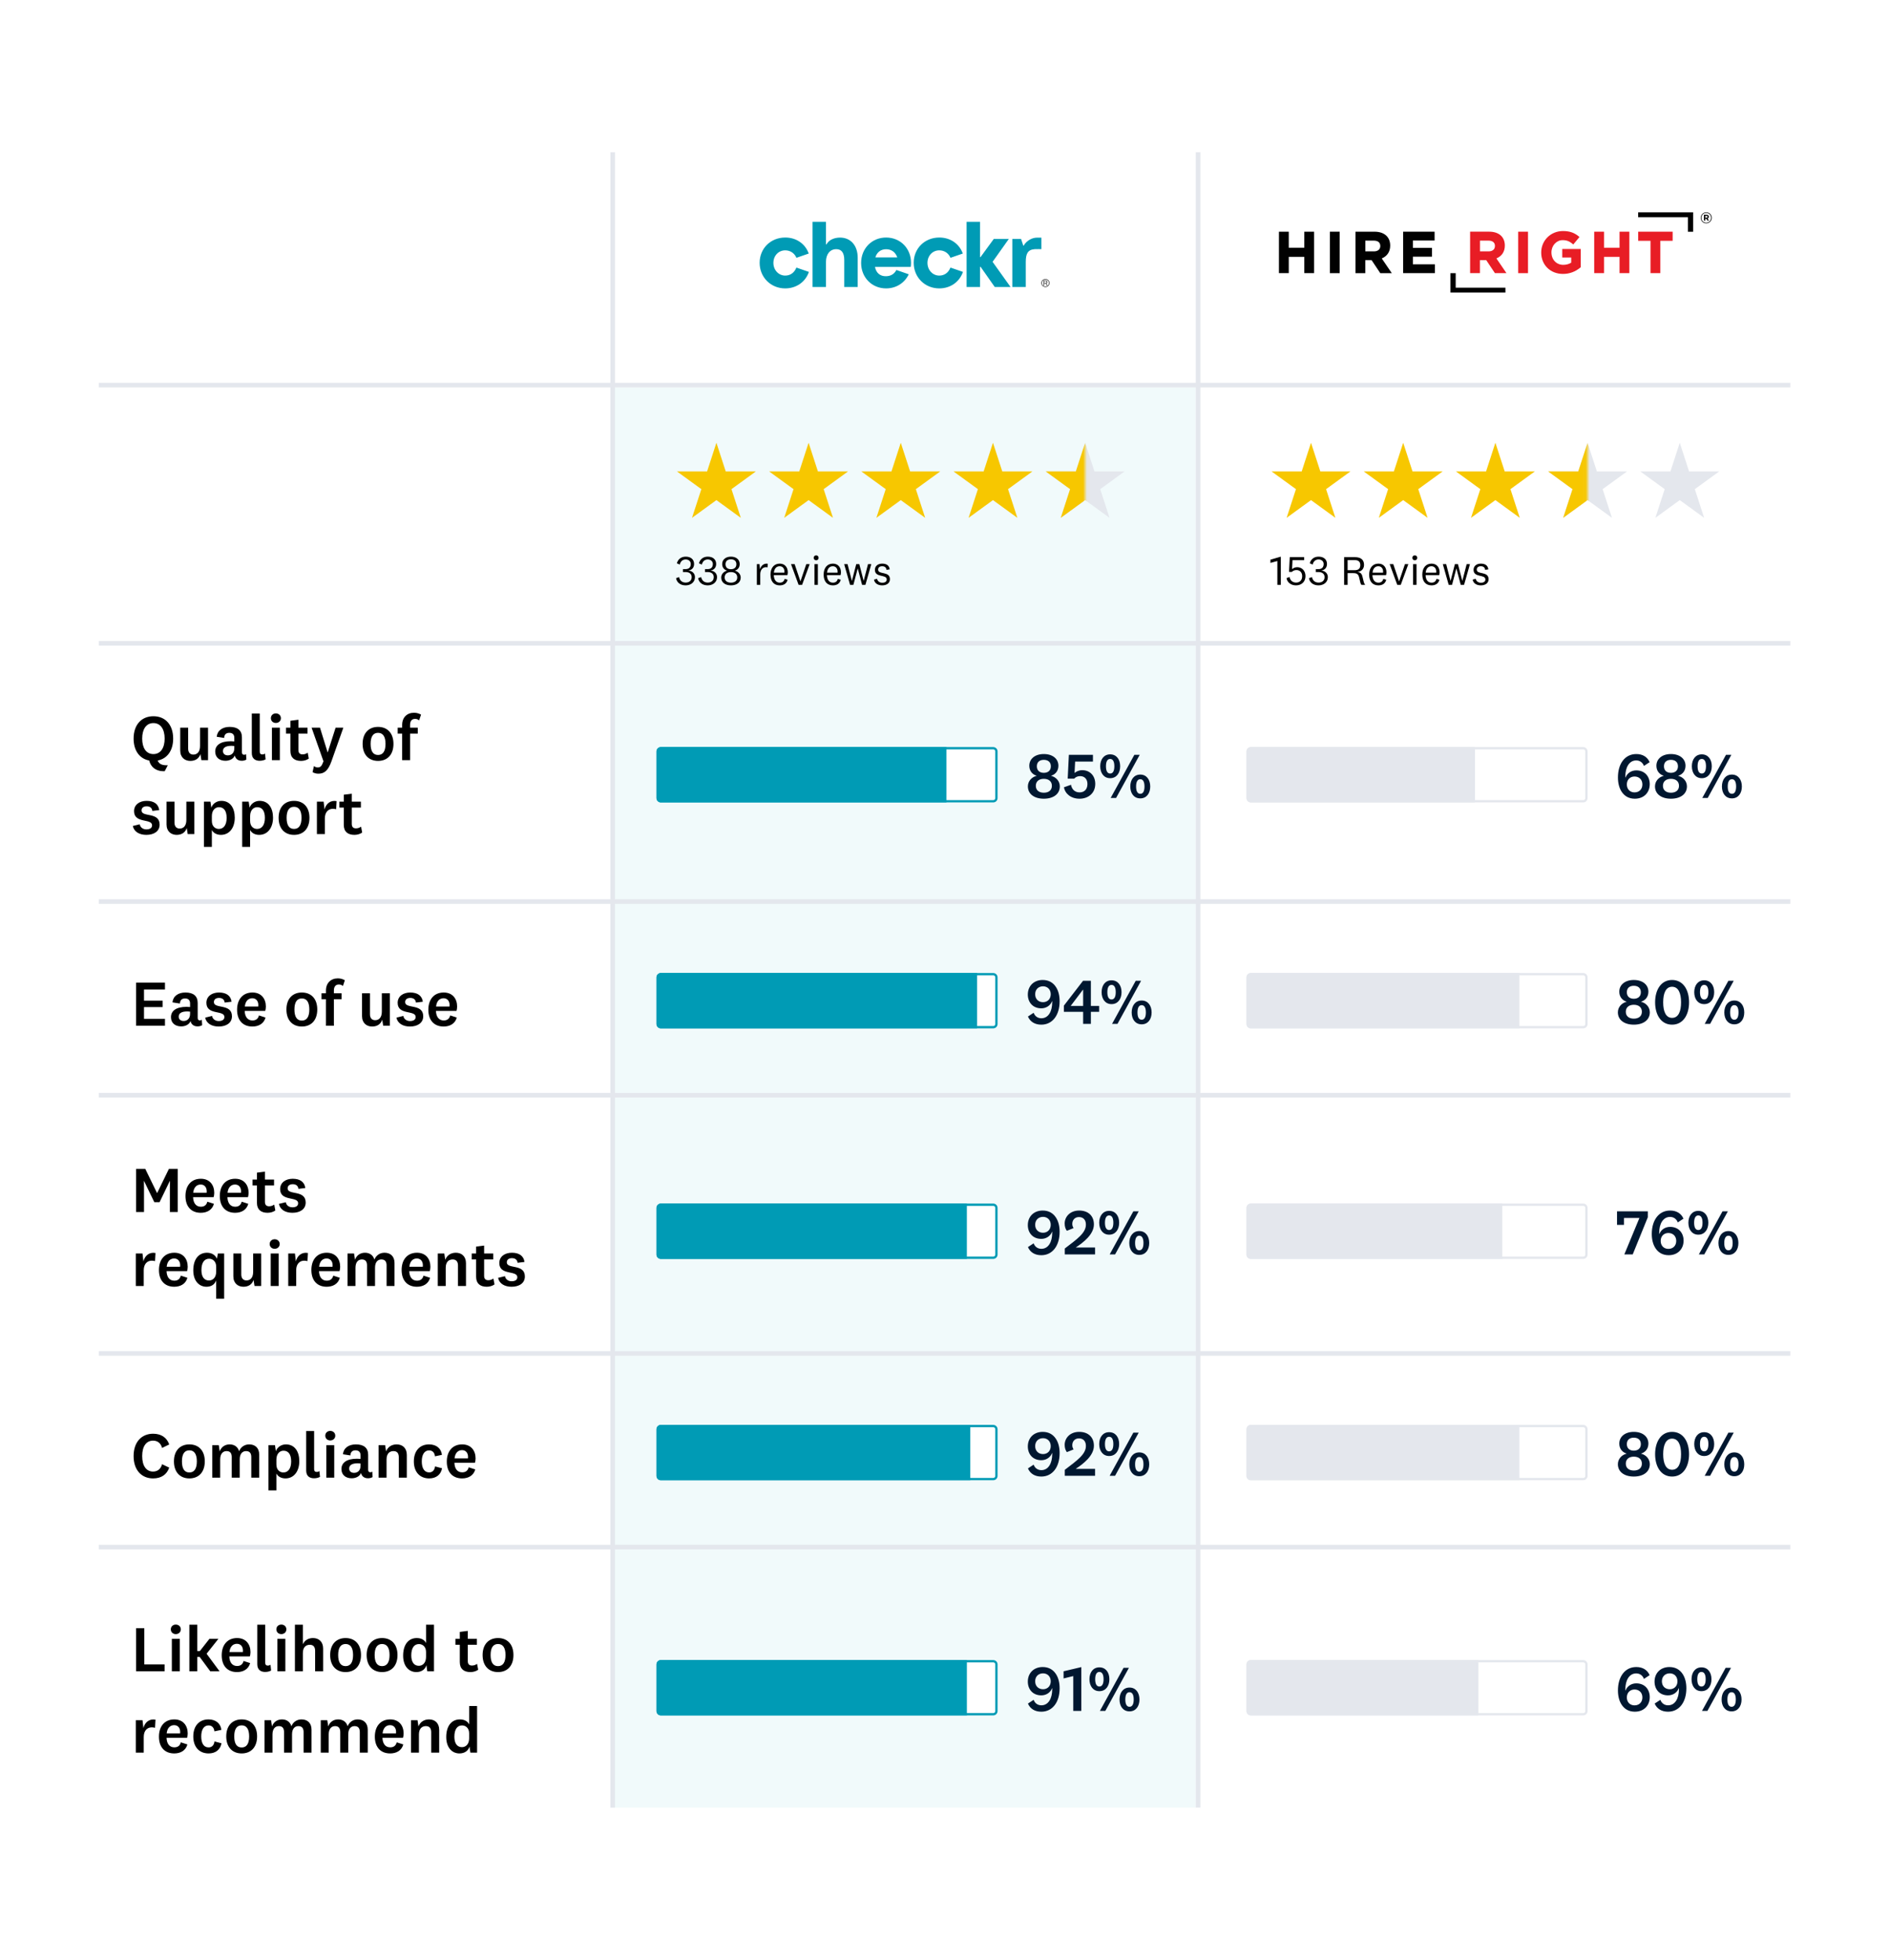 <svg width="511" height="530" viewBox="0 0 511 530" fill="none" xmlns="http://www.w3.org/2000/svg">
<g filter="url(#filter0_d_77_487)">
<rect x="13" y="10" width="480" height="500" rx="12.469" fill="white"/>
<g clip-path="url(#clip0_77_487)">
<path d="M404.75 72.803V74.13H389.864V68.878H391.292V72.803H404.75Z" fill="#010101"/>
<path d="M350.338 57.664H352.991V68.871H350.338V64.468H346.136V68.871H343.475V57.664H346.136V62.002H350.338V57.664Z" fill="#010101"/>
<path d="M357.26 57.664H359.912V68.879H357.26V57.664Z" fill="#010101"/>
<path fill-rule="evenodd" clip-rule="evenodd" d="M371.29 64.896L374.007 68.879H370.891L368.543 65.367H366.833V68.879H364.18V57.664H369.311C370.71 57.664 371.841 58.056 372.595 58.81C373.232 59.456 373.573 60.348 373.573 61.407V61.436C373.573 63.069 372.761 64.287 371.29 64.896ZM369.123 60.079H366.847V62.988H369.167C370.232 62.988 370.891 62.444 370.891 61.56V61.53C370.891 60.595 370.261 60.079 369.123 60.079Z" fill="#010101"/>
<path d="M385.661 66.485V68.871H377.073V57.664H385.581V60.051H379.711V62.031H384.879V64.424H379.711V66.485H385.661Z" fill="#010101"/>
<path fill-rule="evenodd" clip-rule="evenodd" d="M405.018 68.871H401.902L399.554 65.36H397.844V68.871H395.191V57.657H400.322C401.721 57.657 402.851 58.048 403.605 58.803C404.243 59.449 404.584 60.341 404.584 61.4V61.429C404.584 63.061 403.772 64.286 402.301 64.889L405.018 68.871ZM401.909 61.559V61.523C401.909 60.595 401.279 60.079 400.134 60.079H397.858V62.988H400.178C401.243 62.988 401.902 62.444 401.902 61.559H401.909Z" fill="#E81D25"/>
<path d="M408.2 57.664H410.852V68.878H408.2V57.664Z" fill="#E81D25"/>
<path d="M420.114 64.642V62.335H425.114V67.275L425.071 67.311C423.686 68.486 422.085 69.082 420.31 69.082C416.896 69.082 414.425 66.651 414.425 63.315V63.286C414.425 60.036 417.005 57.49 420.295 57.49C422.129 57.49 423.397 57.932 424.68 59.021L424.774 59.1L423.1 61.117L423.006 61.037C422.18 60.348 421.462 59.949 420.215 59.949C418.549 59.949 417.193 61.429 417.193 63.242V63.271C417.193 65.215 418.534 66.63 420.389 66.63C421.23 66.63 421.969 66.419 422.542 66.027V64.642H420.114Z" fill="#E81D25"/>
<path d="M435.616 57.664H438.268V68.871H435.616V64.468H431.412V68.871H428.76V57.664H431.412V62.002H435.616V57.664Z" fill="#E81D25"/>
<path d="M449.979 57.664V60.13H446.645V68.871H443.993V60.13H440.659V57.664H449.979Z" fill="#E81D25"/>
<path d="M440.645 53.754V52.427H455.523V57.686H454.103V53.754H440.645Z" fill="#010101"/>
<path fill-rule="evenodd" clip-rule="evenodd" d="M457.582 53.929V53.914C457.582 53.101 458.241 52.427 459.074 52.427C459.908 52.427 460.56 53.094 460.56 53.907V53.914C460.56 54.727 459.901 55.401 459.067 55.401C458.226 55.408 457.582 54.734 457.582 53.929ZM460.379 53.914V53.907C460.379 53.181 459.814 52.594 459.067 52.594C458.313 52.594 457.748 53.188 457.748 53.922V53.929C457.748 54.654 458.313 55.242 459.06 55.242C459.814 55.242 460.379 54.646 460.379 53.914ZM459.154 53.08C459.364 53.08 459.531 53.138 459.639 53.254C459.727 53.341 459.77 53.457 459.77 53.602V53.609C459.77 53.863 459.632 54.023 459.429 54.095L459.814 54.661H459.408L459.067 54.154H458.792V54.661H458.443V53.08H459.154ZM459.154 53.856C459.328 53.856 459.422 53.761 459.422 53.631V53.624C459.422 53.471 459.313 53.392 459.139 53.392H458.799V53.856H459.154Z" fill="#010101"/>
</g>
<rect opacity="0.1" x="162.626" y="99.775" width="158.354" height="384.04" fill="#70CCD8"/>
<path d="M42.062 203.549C39.671 203.671 38.239 202.344 37.873 200.668C35.289 200.197 33.648 198.015 33.648 194.733C33.648 190.998 35.778 188.693 39.007 188.693C42.237 188.693 44.349 190.998 44.349 194.733C44.349 197.998 42.726 200.18 40.16 200.668C40.526 201.663 41.451 202.012 42.9 201.943L42.062 203.549ZM39.007 190.544C37.035 190.544 35.97 192.219 35.97 194.733C35.97 197.247 37.035 198.923 39.007 198.923C40.962 198.923 42.045 197.247 42.045 194.733C42.045 192.219 40.962 190.544 39.007 190.544ZM51.984 200.564L51.722 198.923C51.32 200.162 50.325 200.773 48.981 200.773C47.532 200.773 46.258 199.865 46.258 197.945V191.783H48.405V197.456C48.405 198.469 48.911 199.062 49.819 199.062C50.814 199.062 51.617 198.364 51.617 196.741V191.783H53.782V200.564H51.984ZM62.95 194.402V198.434C62.95 198.94 63.195 199.115 63.561 199.115C63.753 199.115 63.945 199.045 64.067 198.94L64.155 200.406C63.84 200.616 63.352 200.738 62.898 200.738C62.165 200.738 61.606 200.459 61.274 199.953C61.17 199.761 61.082 199.551 61.013 199.307C60.663 200.232 59.616 200.738 58.481 200.738C56.875 200.738 55.723 199.83 55.723 198.242C55.723 196.496 57.19 195.449 59.93 195.449C60.192 195.449 60.576 195.466 60.89 195.501V194.524C60.89 193.686 60.437 193.18 59.529 193.18C58.621 193.18 58.167 193.703 58.15 194.559L56.125 194.244C56.299 192.551 57.678 191.574 59.633 191.574C61.816 191.574 62.95 192.551 62.95 194.402ZM60.89 197.352V196.741C60.698 196.723 60.437 196.688 60.175 196.688C58.639 196.688 57.818 197.142 57.818 198.102C57.818 198.801 58.307 199.272 59.145 199.272C60.017 199.272 60.89 198.731 60.89 197.352ZM69.201 198.801L69.358 200.354C68.974 200.581 68.38 200.738 67.752 200.738C66.582 200.738 65.622 200.18 65.622 198.643V187.96H67.769V198.242C67.769 198.783 68.014 199.027 68.485 199.027C68.729 199.027 68.956 198.958 69.201 198.801ZM73.49 189.217C73.49 190.003 72.862 190.509 72.129 190.509C71.395 190.509 70.785 190.003 70.785 189.217C70.785 188.431 71.395 187.925 72.129 187.925C72.862 187.925 73.49 188.431 73.49 189.217ZM71.064 191.783H73.211V200.564H71.064V191.783ZM80.743 198.556L81.04 200.145C80.481 200.546 79.713 200.773 78.945 200.773C77.2 200.773 76.065 199.935 76.065 198.085V193.389H74.878V191.783H76.065V189.915L78.229 189.636V191.783H80.691V193.389H78.229V197.823C78.229 198.661 78.666 199.01 79.347 199.01C79.87 199.01 80.254 198.87 80.743 198.556ZM86.162 198.451L88.292 191.783H90.387L87.157 200.913C86.267 203.392 85.237 204.229 83.631 204.229C83.003 204.229 82.427 204.037 82.06 203.81L82.427 202.17C82.776 202.414 83.055 202.536 83.457 202.536C84.19 202.536 84.539 202.187 85.01 200.878L81.798 191.783H84.067L86.127 198.451H86.162ZM103.943 196.165C103.943 199.115 102.267 200.773 99.77 200.773C97.292 200.773 95.598 199.115 95.598 196.165C95.598 193.232 97.292 191.574 99.77 191.574C102.267 191.574 103.943 193.232 103.943 196.165ZM101.795 196.165C101.795 194.227 101.115 193.18 99.77 193.18C98.426 193.18 97.763 194.227 97.763 196.165C97.763 198.12 98.426 199.167 99.77 199.167C101.115 199.167 101.795 198.12 101.795 196.165ZM106.291 193.389H105.087V191.783H106.291V191.032C106.291 189.025 107.6 187.751 109.503 187.751C110.271 187.751 110.865 187.96 111.406 188.257L110.882 189.81C110.551 189.531 110.254 189.409 109.765 189.409C108.892 189.409 108.438 190.02 108.438 191.05V191.783H110.516V193.389H108.438V200.564H106.291V193.389ZM33.439 218.364L35.307 217.91C35.429 218.731 36.162 219.289 37.105 219.289C38.03 219.289 38.641 218.923 38.641 218.19C38.641 216.252 33.77 217.788 33.77 214.367C33.77 212.586 35.272 211.574 37.175 211.574C39.182 211.574 40.369 212.464 40.578 214.07L38.711 214.297C38.641 213.546 38.135 213.04 37.192 213.04C36.319 213.04 35.795 213.459 35.795 214.175C35.795 216.095 40.683 214.471 40.683 217.998C40.683 219.796 39.164 220.773 37.087 220.773C35.219 220.773 33.753 219.935 33.439 218.364ZM48.285 220.564L48.023 218.923C47.621 220.162 46.626 220.773 45.282 220.773C43.833 220.773 42.559 219.865 42.559 217.945V211.783H44.706V217.456C44.706 218.469 45.212 219.062 46.12 219.062C47.115 219.062 47.918 218.364 47.918 216.741V211.783H50.083V220.564H48.285ZM54.817 215.711V217.003C54.817 218.504 55.76 219.167 56.702 219.167C57.959 219.167 58.815 218.155 58.815 216.182C58.815 214.227 58.029 213.284 56.737 213.284C55.76 213.284 54.817 214.052 54.817 215.711ZM54.433 211.783L54.677 213.424C54.992 212.429 56.039 211.574 57.401 211.574C59.757 211.574 61.014 213.494 61.014 216.112C61.014 218.87 59.548 220.773 57.261 220.773C56.039 220.773 55.166 220.18 54.817 219.446V224.02H52.67V211.783H54.433ZM65.165 215.711V217.003C65.165 218.504 66.107 219.167 67.05 219.167C68.307 219.167 69.162 218.155 69.162 216.182C69.162 214.227 68.377 213.284 67.085 213.284C66.107 213.284 65.165 214.052 65.165 215.711ZM64.781 211.783L65.025 213.424C65.339 212.429 66.387 211.574 67.748 211.574C70.105 211.574 71.362 213.494 71.362 216.112C71.362 218.87 69.895 220.773 67.609 220.773C66.387 220.773 65.514 220.18 65.165 219.446V224.02H63.018V211.783H64.781ZM81.219 216.165C81.219 219.115 79.543 220.773 77.046 220.773C74.568 220.773 72.874 219.115 72.874 216.165C72.874 213.232 74.568 211.574 77.046 211.574C79.543 211.574 81.219 213.232 81.219 216.165ZM79.071 216.165C79.071 214.227 78.391 213.18 77.046 213.18C75.702 213.18 75.039 214.227 75.039 216.165C75.039 218.12 75.702 219.167 77.046 219.167C78.391 219.167 79.071 218.12 79.071 216.165ZM88.56 211.643L88.438 213.843C88.228 213.773 87.862 213.721 87.547 213.721C86.325 213.721 85.383 214.611 85.383 216.322V220.564H83.236V211.783H85.051L85.295 213.913C85.662 212.377 86.901 211.329 88.56 211.643ZM95.182 218.556L95.479 220.145C94.92 220.546 94.152 220.773 93.384 220.773C91.638 220.773 90.504 219.935 90.504 218.085V213.389H89.317V211.783H90.504V209.915L92.668 209.636V211.783H95.13V213.389H92.668V217.823C92.668 218.661 93.105 219.01 93.786 219.01C94.309 219.01 94.693 218.87 95.182 218.556Z" fill="black"/>
<path d="M42.132 270.521V272.389H34.329V260.728H42.132V262.596H36.459V265.599H41.504V267.344H36.459V270.521H42.132ZM50.983 266.227V270.259C50.983 270.766 51.227 270.94 51.594 270.94C51.786 270.94 51.978 270.87 52.1 270.766L52.188 272.232C51.873 272.441 51.385 272.564 50.931 272.564C50.197 272.564 49.639 272.284 49.307 271.778C49.203 271.586 49.115 271.377 49.045 271.132C48.696 272.057 47.649 272.564 46.514 272.564C44.908 272.564 43.756 271.656 43.756 270.067C43.756 268.322 45.222 267.274 47.963 267.274C48.225 267.274 48.609 267.292 48.923 267.327V266.349C48.923 265.511 48.469 265.005 47.562 265.005C46.654 265.005 46.2 265.529 46.182 266.384L44.158 266.07C44.332 264.377 45.711 263.399 47.666 263.399C49.848 263.399 50.983 264.377 50.983 266.227ZM48.923 269.177V268.566C48.731 268.549 48.469 268.514 48.208 268.514C46.671 268.514 45.851 268.968 45.851 269.928C45.851 270.626 46.34 271.097 47.178 271.097C48.05 271.097 48.923 270.556 48.923 269.177ZM53.009 270.19L54.877 269.736C54.999 270.556 55.732 271.115 56.675 271.115C57.6 271.115 58.211 270.748 58.211 270.015C58.211 268.077 53.341 269.613 53.341 266.192C53.341 264.411 54.842 263.399 56.745 263.399C58.752 263.399 59.939 264.289 60.149 265.895L58.281 266.122C58.211 265.372 57.705 264.865 56.762 264.865C55.889 264.865 55.366 265.284 55.366 266C55.366 267.92 60.254 266.297 60.254 269.823C60.254 271.621 58.735 272.599 56.657 272.599C54.79 272.599 53.323 271.761 53.009 270.19ZM65.795 270.958C66.685 270.958 67.314 270.556 67.558 269.596L69.338 270.172C68.867 271.883 67.401 272.599 65.777 272.599C63.246 272.599 61.64 270.958 61.64 268.06C61.64 265.197 63.246 263.399 65.795 263.399C68.186 263.399 69.426 265.075 69.426 267.204C69.426 267.658 69.338 268.13 69.251 268.374H63.7C63.752 269.998 64.521 270.958 65.795 270.958ZM63.735 267.187H67.366C67.383 267.047 67.383 266.873 67.383 266.751C67.383 265.773 66.825 264.953 65.76 264.953C64.608 264.953 63.875 265.791 63.735 267.187ZM83.332 267.99C83.332 270.94 81.657 272.599 79.16 272.599C76.681 272.599 74.988 270.94 74.988 267.99C74.988 265.057 76.681 263.399 79.16 263.399C81.657 263.399 83.332 265.057 83.332 267.99ZM81.185 267.99C81.185 266.052 80.504 265.005 79.16 265.005C77.816 265.005 77.153 266.052 77.153 267.99C77.153 269.945 77.816 270.993 79.16 270.993C80.504 270.993 81.185 269.945 81.185 267.99ZM85.681 265.214H84.477V263.608H85.681V262.858C85.681 260.85 86.99 259.576 88.893 259.576C89.661 259.576 90.255 259.786 90.796 260.082L90.272 261.636C89.94 261.357 89.644 261.234 89.155 261.234C88.282 261.234 87.828 261.845 87.828 262.875V263.608H89.906V265.214H87.828V272.389H85.681V265.214ZM101.165 272.389L100.903 270.748C100.502 271.988 99.507 272.599 98.162 272.599C96.714 272.599 95.439 271.691 95.439 269.771V263.608H97.587V269.282C97.587 270.294 98.093 270.888 99 270.888C99.996 270.888 100.798 270.19 100.798 268.566V263.608H102.963V272.389H101.165ZM104.747 270.19L106.615 269.736C106.737 270.556 107.471 271.115 108.413 271.115C109.338 271.115 109.949 270.748 109.949 270.015C109.949 268.077 105.079 269.613 105.079 266.192C105.079 264.411 106.58 263.399 108.483 263.399C110.491 263.399 111.678 264.289 111.887 265.895L110.019 266.122C109.949 265.372 109.443 264.865 108.501 264.865C107.628 264.865 107.104 265.284 107.104 266C107.104 267.92 111.992 266.297 111.992 269.823C111.992 271.621 110.473 272.599 108.396 272.599C106.528 272.599 105.062 271.761 104.747 270.19ZM117.533 270.958C118.424 270.958 119.052 270.556 119.296 269.596L121.077 270.172C120.606 271.883 119.139 272.599 117.516 272.599C114.985 272.599 113.379 270.958 113.379 268.06C113.379 265.197 114.985 263.399 117.533 263.399C119.925 263.399 121.164 265.075 121.164 267.204C121.164 267.658 121.077 268.13 120.99 268.374H115.438C115.491 269.998 116.259 270.958 117.533 270.958ZM115.473 267.187H119.104C119.122 267.047 119.122 266.873 119.122 266.751C119.122 265.773 118.563 264.953 117.498 264.953C116.346 264.953 115.613 265.791 115.473 267.187Z" fill="black"/>
<path d="M43.441 314.362L40.666 320.105H39.252L36.476 314.362H36.441L36.459 316.579V322.758H34.329V311.097H36.808L39.985 317.626H40.02L43.197 311.097H45.589V322.758H43.459V316.579L43.476 314.362H43.441ZM51.833 321.327C52.724 321.327 53.352 320.925 53.596 319.965L55.377 320.541C54.906 322.252 53.439 322.968 51.816 322.968C49.285 322.968 47.679 321.327 47.679 318.429C47.679 315.566 49.285 313.768 51.833 313.768C54.225 313.768 55.464 315.444 55.464 317.574C55.464 318.027 55.377 318.499 55.29 318.743H49.739C49.791 320.367 50.559 321.327 51.833 321.327ZM49.773 317.556H53.404C53.422 317.416 53.422 317.242 53.422 317.12C53.422 316.142 52.863 315.322 51.798 315.322C50.646 315.322 49.913 316.16 49.773 317.556ZM61.124 321.327C62.014 321.327 62.643 320.925 62.887 319.965L64.668 320.541C64.196 322.252 62.73 322.968 61.106 322.968C58.575 322.968 56.969 321.327 56.969 318.429C56.969 315.566 58.575 313.768 61.124 313.768C63.516 313.768 64.755 315.444 64.755 317.574C64.755 318.027 64.668 318.499 64.58 318.743H59.029C59.082 320.367 59.85 321.327 61.124 321.327ZM59.064 317.556H62.695C62.712 317.416 62.712 317.242 62.712 317.12C62.712 316.142 62.154 315.322 61.089 315.322C59.937 315.322 59.204 316.16 59.064 317.556ZM71.691 320.751L71.988 322.339C71.429 322.741 70.661 322.968 69.893 322.968C68.147 322.968 67.013 322.13 67.013 320.279V315.583H65.826V313.978H67.013V312.11L69.177 311.83V313.978H71.639V315.583H69.177V320.017C69.177 320.855 69.614 321.204 70.294 321.204C70.818 321.204 71.202 321.065 71.691 320.751ZM72.954 320.559L74.822 320.105C74.944 320.925 75.677 321.484 76.62 321.484C77.545 321.484 78.156 321.117 78.156 320.384C78.156 318.446 73.286 319.982 73.286 316.561C73.286 314.78 74.787 313.768 76.69 313.768C78.698 313.768 79.885 314.658 80.094 316.264L78.226 316.491C78.156 315.741 77.65 315.234 76.707 315.234C75.835 315.234 75.311 315.653 75.311 316.369C75.311 318.289 80.199 316.666 80.199 320.192C80.199 321.99 78.68 322.968 76.603 322.968C74.735 322.968 73.269 322.13 72.954 320.559ZM39.566 333.838L39.444 336.037C39.234 335.968 38.868 335.915 38.554 335.915C37.332 335.915 36.389 336.805 36.389 338.516V342.758H34.242V333.978H36.057L36.302 336.107C36.668 334.571 37.908 333.524 39.566 333.838ZM44.656 341.327C45.547 341.327 46.175 340.925 46.419 339.965L48.2 340.541C47.729 342.252 46.262 342.968 44.639 342.968C42.108 342.968 40.502 341.327 40.502 338.429C40.502 335.566 42.108 333.768 44.656 333.768C47.048 333.768 48.287 335.444 48.287 337.574C48.287 338.027 48.2 338.499 48.113 338.743H42.562C42.614 340.367 43.382 341.327 44.656 341.327ZM42.596 337.556H46.227C46.245 337.416 46.245 337.242 46.245 337.12C46.245 336.142 45.686 335.322 44.621 335.322C43.469 335.322 42.736 336.16 42.596 337.556ZM55.989 346.214V341.239C55.518 342.514 54.488 342.968 53.354 342.968C51.398 342.968 49.792 341.431 49.792 338.534C49.792 335.496 51.259 333.768 53.511 333.768C54.855 333.768 55.832 334.466 56.181 335.409L56.443 333.978H58.137V346.214H55.989ZM55.989 338.865V337.539C55.989 336.037 54.959 335.391 54.069 335.391C52.847 335.391 51.992 336.352 51.992 338.481C51.992 340.314 52.778 341.274 54.034 341.274C55.012 341.274 55.989 340.559 55.989 338.865ZM66.355 342.758L66.093 341.117C65.691 342.357 64.696 342.968 63.352 342.968C61.903 342.968 60.629 342.06 60.629 340.14V333.978H62.776V339.651C62.776 340.663 63.282 341.257 64.19 341.257C65.185 341.257 65.988 340.559 65.988 338.935V333.978H68.153V342.758H66.355ZM73.166 331.411C73.166 332.197 72.538 332.703 71.805 332.703C71.072 332.703 70.461 332.197 70.461 331.411C70.461 330.626 71.072 330.12 71.805 330.12C72.538 330.12 73.166 330.626 73.166 331.411ZM70.74 333.978H72.887V342.758H70.74V333.978ZM80.803 333.838L80.681 336.037C80.472 335.968 80.105 335.915 79.791 335.915C78.569 335.915 77.626 336.805 77.626 338.516V342.758H75.479V333.978H77.294L77.539 336.107C77.906 334.571 79.145 333.524 80.803 333.838ZM85.894 341.327C86.784 341.327 87.412 340.925 87.657 339.965L89.437 340.541C88.966 342.252 87.5 342.968 85.876 342.968C83.345 342.968 81.739 341.327 81.739 338.429C81.739 335.566 83.345 333.768 85.894 333.768C88.285 333.768 89.525 335.444 89.525 337.574C89.525 338.027 89.437 338.499 89.35 338.743H83.799C83.851 340.367 84.619 341.327 85.894 341.327ZM83.834 337.556H87.465C87.482 337.416 87.482 337.242 87.482 337.12C87.482 336.142 86.924 335.322 85.859 335.322C84.707 335.322 83.973 336.16 83.834 337.556ZM98.782 335.618C99.254 334.466 100.266 333.768 101.523 333.768C103.094 333.768 104.229 334.711 104.229 336.544V342.758H102.082V337.189C102.082 336.212 101.698 335.583 100.668 335.583C99.76 335.583 98.957 336.212 98.957 337.818V342.758H96.792V337.189C96.792 336.212 96.408 335.583 95.396 335.583C94.471 335.583 93.668 336.229 93.668 337.835V342.758H91.52V333.978H93.284L93.546 335.671C93.947 334.449 94.994 333.768 96.234 333.768C97.491 333.768 98.451 334.431 98.782 335.618ZM110.305 341.327C111.195 341.327 111.824 340.925 112.068 339.965L113.849 340.541C113.378 342.252 111.911 342.968 110.288 342.968C107.757 342.968 106.151 341.327 106.151 338.429C106.151 335.566 107.757 333.768 110.305 333.768C112.697 333.768 113.936 335.444 113.936 337.574C113.936 338.027 113.849 338.499 113.762 338.743H108.21C108.263 340.367 109.031 341.327 110.305 341.327ZM108.245 337.556H111.876C111.894 337.416 111.894 337.242 111.894 337.12C111.894 336.142 111.335 335.322 110.27 335.322C109.118 335.322 108.385 336.16 108.245 337.556ZM117.695 333.978L117.957 335.671C118.411 334.449 119.476 333.768 120.82 333.768C122.426 333.768 123.561 334.78 123.561 336.613V342.758H121.396V337.207C121.396 336.229 120.96 335.583 119.965 335.583C118.935 335.583 118.079 336.212 118.079 337.835V342.758H115.932V333.978H117.695ZM130.981 340.751L131.278 342.339C130.719 342.741 129.951 342.968 129.183 342.968C127.438 342.968 126.303 342.13 126.303 340.279V335.583H125.116V333.978H126.303V332.11L128.468 331.83V333.978H130.929V335.583H128.468V340.017C128.468 340.855 128.904 341.204 129.585 341.204C130.108 341.204 130.493 341.065 130.981 340.751ZM132.245 340.559L134.112 340.105C134.235 340.925 134.968 341.484 135.91 341.484C136.836 341.484 137.447 341.117 137.447 340.384C137.447 338.446 132.576 339.982 132.576 336.561C132.576 334.78 134.077 333.768 135.98 333.768C137.988 333.768 139.175 334.658 139.384 336.264L137.516 336.491C137.447 335.741 136.94 335.234 135.998 335.234C135.125 335.234 134.601 335.653 134.601 336.369C134.601 338.289 139.489 336.666 139.489 340.192C139.489 341.99 137.97 342.968 135.893 342.968C134.025 342.968 132.559 342.13 132.245 340.559Z" fill="black"/>
<path d="M33.648 388.753C33.648 384.913 35.848 382.713 38.92 382.713C41.137 382.713 42.638 383.761 43.284 385.611L41.347 386.554C41.032 385.314 40.177 384.581 38.92 384.581C37.087 384.581 35.97 386.082 35.97 388.753C35.97 391.424 37.087 392.943 38.92 392.943C40.177 392.943 41.032 392.175 41.347 390.953L43.284 391.878C42.638 393.746 41.137 394.793 38.92 394.793C35.848 394.793 33.648 392.593 33.648 388.753ZM52.903 390.184C52.903 393.135 51.227 394.793 48.731 394.793C46.252 394.793 44.559 393.135 44.559 390.184C44.559 387.252 46.252 385.593 48.731 385.593C51.227 385.593 52.903 387.252 52.903 390.184ZM50.756 390.184C50.756 388.247 50.075 387.199 48.731 387.199C47.387 387.199 46.724 388.247 46.724 390.184C46.724 392.14 47.387 393.187 48.731 393.187C50.075 393.187 50.756 392.14 50.756 390.184ZM62.182 387.444C62.653 386.292 63.666 385.593 64.923 385.593C66.494 385.593 67.628 386.536 67.628 388.369V394.583H65.481V389.015C65.481 388.037 65.097 387.409 64.067 387.409C63.16 387.409 62.356 388.037 62.356 389.643V394.583H60.192V389.015C60.192 388.037 59.808 387.409 58.795 387.409C57.87 387.409 57.067 388.055 57.067 389.661V394.583H54.92V385.803H56.683L56.945 387.496C57.347 386.274 58.394 385.593 59.633 385.593C60.89 385.593 61.85 386.257 62.182 387.444ZM72.273 389.731V391.022C72.273 392.524 73.216 393.187 74.159 393.187C75.415 393.187 76.271 392.175 76.271 390.202C76.271 388.247 75.485 387.304 74.194 387.304C73.216 387.304 72.273 388.072 72.273 389.731ZM71.889 385.803L72.134 387.444C72.448 386.449 73.495 385.593 74.857 385.593C77.213 385.593 78.47 387.514 78.47 390.132C78.47 392.89 77.004 394.793 74.717 394.793C73.495 394.793 72.623 394.199 72.273 393.466V398.04H70.126V385.803H71.889ZM83.912 392.82L84.07 394.374C83.686 394.601 83.092 394.758 82.463 394.758C81.294 394.758 80.334 394.199 80.334 392.663V381.98H82.481V392.262C82.481 392.803 82.725 393.047 83.197 393.047C83.441 393.047 83.668 392.978 83.912 392.82ZM88.202 383.237C88.202 384.022 87.574 384.529 86.84 384.529C86.107 384.529 85.496 384.022 85.496 383.237C85.496 382.451 86.107 381.945 86.84 381.945C87.574 381.945 88.202 382.451 88.202 383.237ZM85.776 385.803H87.923V394.583H85.776V385.803ZM97.096 388.421V392.454C97.096 392.96 97.34 393.135 97.707 393.135C97.899 393.135 98.091 393.065 98.213 392.96L98.3 394.426C97.986 394.636 97.497 394.758 97.043 394.758C96.31 394.758 95.752 394.479 95.42 393.973C95.315 393.781 95.228 393.571 95.158 393.327C94.809 394.252 93.762 394.758 92.627 394.758C91.021 394.758 89.869 393.85 89.869 392.262C89.869 390.516 91.335 389.469 94.076 389.469C94.338 389.469 94.722 389.486 95.036 389.521V388.544C95.036 387.706 94.582 387.199 93.674 387.199C92.767 387.199 92.313 387.723 92.295 388.579L90.27 388.264C90.445 386.571 91.824 385.593 93.779 385.593C95.961 385.593 97.096 386.571 97.096 388.421ZM95.036 391.372V390.761C94.844 390.743 94.582 390.708 94.32 390.708C92.784 390.708 91.964 391.162 91.964 392.122C91.964 392.82 92.452 393.292 93.29 393.292C94.163 393.292 95.036 392.751 95.036 391.372ZM101.688 385.803L101.95 387.496C102.404 386.274 103.468 385.593 104.813 385.593C106.419 385.593 107.553 386.606 107.553 388.439V394.583H105.389V389.032C105.389 388.055 104.952 387.409 103.957 387.409C102.927 387.409 102.072 388.037 102.072 389.661V394.583H99.925V385.803H101.688ZM109.458 390.202C109.458 387.322 111.081 385.593 113.577 385.593C115.567 385.593 116.877 386.728 117.051 388.421L115.166 388.823C115.096 387.933 114.572 387.217 113.595 387.217C112.268 387.217 111.605 388.421 111.605 390.202C111.605 392 112.268 393.17 113.612 393.17C114.52 393.17 115.096 392.506 115.183 391.546L117.086 392.052C116.789 393.763 115.48 394.793 113.612 394.793C111.081 394.793 109.458 393.065 109.458 390.202ZM122.528 393.152C123.418 393.152 124.047 392.751 124.291 391.79L126.072 392.367C125.6 394.077 124.134 394.793 122.511 394.793C119.979 394.793 118.373 393.152 118.373 390.254C118.373 387.391 119.979 385.593 122.528 385.593C124.92 385.593 126.159 387.269 126.159 389.399C126.159 389.853 126.072 390.324 125.984 390.569H120.433C120.486 392.192 121.254 393.152 122.528 393.152ZM120.468 389.382H124.099C124.117 389.242 124.117 389.067 124.117 388.945C124.117 387.968 123.558 387.147 122.493 387.147C121.341 387.147 120.608 387.985 120.468 389.382Z" fill="black"/>
<path d="M34.329 435.292H36.546V445.085H42.027V446.953H34.329V435.292ZM46.419 435.606C46.419 436.392 45.791 436.898 45.058 436.898C44.325 436.898 43.714 436.392 43.714 435.606C43.714 434.82 44.325 434.314 45.058 434.314C45.791 434.314 46.419 434.82 46.419 435.606ZM43.993 438.172H46.14V446.953H43.993V438.172ZM53.393 442.205L56.902 446.953H54.388L51.525 443.077H50.879V446.953H48.732V434.349H50.879V441.489H51.56L54.161 438.172H56.587L53.393 442.205ZM61.635 445.521C62.526 445.521 63.154 445.12 63.398 444.16L65.179 444.736C64.708 446.446 63.241 447.162 61.618 447.162C59.087 447.162 57.481 445.521 57.481 442.623C57.481 439.761 59.087 437.963 61.635 437.963C64.027 437.963 65.266 439.638 65.266 441.768C65.266 442.222 65.179 442.693 65.092 442.938H59.541C59.593 444.561 60.361 445.521 61.635 445.521ZM59.575 441.751H63.206C63.224 441.611 63.224 441.436 63.224 441.314C63.224 440.337 62.665 439.516 61.6 439.516C60.448 439.516 59.715 440.354 59.575 441.751ZM70.684 445.19L70.841 446.743C70.457 446.97 69.863 447.127 69.235 447.127C68.065 447.127 67.105 446.569 67.105 445.032V434.349H69.252V444.631C69.252 445.172 69.497 445.416 69.968 445.416C70.212 445.416 70.439 445.347 70.684 445.19ZM74.973 435.606C74.973 436.392 74.345 436.898 73.612 436.898C72.879 436.898 72.268 436.392 72.268 435.606C72.268 434.82 72.879 434.314 73.612 434.314C74.345 434.314 74.973 434.82 74.973 435.606ZM72.547 438.172H74.694V446.953H72.547V438.172ZM79.433 434.349V439.638C79.939 438.539 80.952 437.963 82.174 437.963C83.78 437.963 84.915 438.975 84.915 440.808V446.953H82.75V441.402C82.75 440.424 82.314 439.778 81.319 439.778C80.289 439.778 79.433 440.407 79.433 442.03V446.953H77.286V434.349H79.433ZM95.163 442.554C95.163 445.504 93.487 447.162 90.991 447.162C88.512 447.162 86.819 445.504 86.819 442.554C86.819 439.621 88.512 437.963 90.991 437.963C93.487 437.963 95.163 439.621 95.163 442.554ZM93.016 442.554C93.016 440.616 92.335 439.569 90.991 439.569C89.647 439.569 88.984 440.616 88.984 442.554C88.984 444.509 89.647 445.556 90.991 445.556C92.335 445.556 93.016 444.509 93.016 442.554ZM105.034 442.554C105.034 445.504 103.358 447.162 100.861 447.162C98.383 447.162 96.689 445.504 96.689 442.554C96.689 439.621 98.383 437.963 100.861 437.963C103.358 437.963 105.034 439.621 105.034 442.554ZM102.886 442.554C102.886 440.616 102.206 439.569 100.861 439.569C99.517 439.569 98.854 440.616 98.854 442.554C98.854 444.509 99.517 445.556 100.861 445.556C102.206 445.556 102.886 444.509 102.886 442.554ZM112.757 443.06V441.733C112.757 440.214 111.727 439.586 110.837 439.586C109.615 439.586 108.759 440.546 108.759 442.658C108.759 444.491 109.545 445.469 110.802 445.469C111.779 445.469 112.757 444.753 112.757 443.06ZM113.088 446.953L112.861 445.312C112.46 446.586 111.36 447.162 110.121 447.162C108.166 447.162 106.56 445.626 106.56 442.728C106.56 439.691 108.026 437.963 110.26 437.963C111.587 437.963 112.443 438.591 112.757 439.324V434.349H114.904V446.953H113.088ZM126.566 444.945L126.863 446.534C126.304 446.935 125.536 447.162 124.768 447.162C123.022 447.162 121.888 446.324 121.888 444.474V439.778H120.701V438.172H121.888V436.304L124.052 436.025V438.172H126.514V439.778H124.052V444.212C124.052 445.05 124.489 445.399 125.17 445.399C125.693 445.399 126.077 445.259 126.566 444.945ZM136.4 442.554C136.4 445.504 134.725 447.162 132.228 447.162C129.75 447.162 128.056 445.504 128.056 442.554C128.056 439.621 129.75 437.963 132.228 437.963C134.725 437.963 136.4 439.621 136.4 442.554ZM134.253 442.554C134.253 440.616 133.572 439.569 132.228 439.569C130.884 439.569 130.221 440.616 130.221 442.554C130.221 444.509 130.884 445.556 132.228 445.556C133.572 445.556 134.253 444.509 134.253 442.554ZM39.566 460.032L39.444 462.232C39.234 462.162 38.868 462.11 38.554 462.11C37.332 462.11 36.389 463 36.389 464.711V468.953H34.242V460.172H36.057L36.302 462.302C36.668 460.766 37.908 459.718 39.566 460.032ZM44.656 467.521C45.547 467.521 46.175 467.12 46.419 466.16L48.2 466.736C47.729 468.446 46.262 469.162 44.639 469.162C42.108 469.162 40.502 467.521 40.502 464.623C40.502 461.761 42.108 459.963 44.656 459.963C47.048 459.963 48.287 461.638 48.287 463.768C48.287 464.222 48.2 464.693 48.113 464.938H42.562C42.614 466.561 43.382 467.521 44.656 467.521ZM42.596 463.751H46.227C46.245 463.611 46.245 463.436 46.245 463.314C46.245 462.337 45.686 461.516 44.621 461.516C43.469 461.516 42.736 462.354 42.596 463.751ZM49.792 464.571C49.792 461.691 51.416 459.963 53.912 459.963C55.902 459.963 57.211 461.097 57.386 462.791L55.501 463.192C55.431 462.302 54.907 461.586 53.93 461.586C52.603 461.586 51.94 462.791 51.94 464.571C51.94 466.369 52.603 467.539 53.947 467.539C54.855 467.539 55.431 466.875 55.518 465.915L57.421 466.421C57.124 468.132 55.815 469.162 53.947 469.162C51.416 469.162 49.792 467.434 49.792 464.571ZM67.052 464.554C67.052 467.504 65.376 469.162 62.88 469.162C60.401 469.162 58.708 467.504 58.708 464.554C58.708 461.621 60.401 459.963 62.88 459.963C65.376 459.963 67.052 461.621 67.052 464.554ZM64.905 464.554C64.905 462.616 64.224 461.569 62.88 461.569C61.536 461.569 60.873 462.616 60.873 464.554C60.873 466.509 61.536 467.556 62.88 467.556C64.224 467.556 64.905 466.509 64.905 464.554ZM76.331 461.813C76.802 460.661 77.815 459.963 79.072 459.963C80.643 459.963 81.778 460.905 81.778 462.738V468.953H79.63V463.384C79.63 462.407 79.246 461.778 78.216 461.778C77.309 461.778 76.506 462.407 76.506 464.012V468.953H74.341V463.384C74.341 462.407 73.957 461.778 72.945 461.778C72.019 461.778 71.216 462.424 71.216 464.03V468.953H69.069V460.172H70.832L71.094 461.865C71.496 460.643 72.543 459.963 73.782 459.963C75.039 459.963 75.999 460.626 76.331 461.813ZM91.537 461.813C92.009 460.661 93.021 459.963 94.278 459.963C95.849 459.963 96.984 460.905 96.984 462.738V468.953H94.837V463.384C94.837 462.407 94.453 461.778 93.423 461.778C92.515 461.778 91.712 462.407 91.712 464.012V468.953H89.547V463.384C89.547 462.407 89.163 461.778 88.151 461.778C87.226 461.778 86.423 462.424 86.423 464.03V468.953H84.275V460.172H86.038L86.3 461.865C86.702 460.643 87.749 459.963 88.989 459.963C90.246 459.963 91.206 460.626 91.537 461.813ZM103.06 467.521C103.95 467.521 104.579 467.12 104.823 466.16L106.604 466.736C106.132 468.446 104.666 469.162 103.043 469.162C100.512 469.162 98.906 467.521 98.906 464.623C98.906 461.761 100.512 459.963 103.06 459.963C105.452 459.963 106.691 461.638 106.691 463.768C106.691 464.222 106.604 464.693 106.516 464.938H100.965C101.018 466.561 101.786 467.521 103.06 467.521ZM101 463.751H104.631C104.649 463.611 104.649 463.436 104.649 463.314C104.649 462.337 104.09 461.516 103.025 461.516C101.873 461.516 101.14 462.354 101 463.751ZM110.45 460.172L110.712 461.865C111.166 460.643 112.231 459.963 113.575 459.963C115.181 459.963 116.316 460.975 116.316 462.808V468.953H114.151V463.402C114.151 462.424 113.715 461.778 112.719 461.778C111.69 461.778 110.834 462.407 110.834 464.03V468.953H108.687V460.172H110.45ZM124.417 465.06V463.733C124.417 462.214 123.387 461.586 122.497 461.586C121.275 461.586 120.42 462.546 120.42 464.658C120.42 466.491 121.205 467.469 122.462 467.469C123.439 467.469 124.417 466.753 124.417 465.06ZM124.749 468.953L124.522 467.312C124.12 468.586 123.021 469.162 121.781 469.162C119.826 469.162 118.22 467.626 118.22 464.728C118.22 461.691 119.686 459.963 121.921 459.963C123.247 459.963 124.103 460.591 124.417 461.324V456.349H126.564V468.953H124.749Z" fill="black"/>
<line x1="163.249" y1="36.184" x2="163.249" y2="483.815" stroke="#E4E7ED" stroke-width="1.247"/>
<line x1="321.604" y1="36.184" x2="321.604" y2="483.815" stroke="#E4E7ED" stroke-width="1.247"/>
<line x1="24.222" y1="168.978" x2="481.828" y2="168.978" stroke="#E4E7ED" stroke-width="1.247"/>
<line x1="24.222" y1="238.803" x2="481.828" y2="238.803" stroke="#E4E7ED" stroke-width="1.247"/>
<line x1="24.222" y1="99.152" x2="481.828" y2="99.152" stroke="#E4E7ED" stroke-width="1.247"/>
<line x1="24.222" y1="291.172" x2="481.828" y2="291.172" stroke="#E4E7ED" stroke-width="1.247"/>
<line x1="24.222" y1="360.997" x2="481.828" y2="360.997" stroke="#E4E7ED" stroke-width="1.247"/>
<line x1="24.222" y1="413.367" x2="481.828" y2="413.367" stroke="#E4E7ED" stroke-width="1.247"/>
<path d="M191.304 114.738L193.824 122.492H201.977L195.381 127.285L197.9 135.039L191.304 130.247L184.708 135.039L187.228 127.285L180.632 122.492H188.785L191.304 114.738Z" fill="#F7C700"/>
<path d="M216.242 114.738L218.761 122.492H226.915L220.318 127.285L222.838 135.039L216.242 130.247L209.646 135.039L212.165 127.285L205.569 122.492H213.722L216.242 114.738Z" fill="#F7C700"/>
<path d="M241.179 114.738L243.699 122.492H251.852L245.256 127.285L247.776 135.039L241.179 130.247L234.583 135.039L237.103 127.285L230.507 122.492H238.66L241.179 114.738Z" fill="#F7C700"/>
<path d="M266.117 114.738L268.637 122.492H276.79L270.194 127.285L272.713 135.039L266.117 130.247L259.521 135.039L262.041 127.285L255.445 122.492H263.598L266.117 114.738Z" fill="#F7C700"/>
<path d="M291.055 114.738L293.574 122.492H301.728L295.131 127.285L297.651 135.039L291.055 130.247L284.459 135.039L286.978 127.285L280.382 122.492H288.535L291.055 114.738Z" fill="#E4E7ED"/>
<mask id="mask0_77_487" style="mask-type:alpha" maskUnits="userSpaceOnUse" x="279" y="114" width="13" height="24">
<rect x="279.833" y="114.738" width="11.222" height="22.444" fill="#D9D9D9"/>
</mask>
<g mask="url(#mask0_77_487)">
<path d="M291.055 114.738L293.574 122.492H301.728L295.131 127.285L297.651 135.039L291.055 130.247L284.459 135.039L286.978 127.285L280.382 122.492H288.535L291.055 114.738Z" fill="#F7C700"/>
</g>
<path d="M183.763 149.287V149.309C184.807 149.377 185.502 150.128 185.502 151.071C185.502 152.463 184.358 153.304 182.978 153.304C181.474 153.304 180.542 152.429 180.396 151.352L181.204 151.06C181.395 151.98 182.001 152.552 182.989 152.552C183.909 152.552 184.616 152.047 184.616 151.071C184.616 150.185 183.954 149.702 182.989 149.702H182.248V148.916H182.933C183.931 148.916 184.369 148.367 184.369 147.514C184.369 146.795 183.786 146.291 183 146.291C182.17 146.291 181.586 146.818 181.395 147.682L180.61 147.334C180.89 146.279 181.732 145.539 183 145.539C184.392 145.539 185.267 146.302 185.267 147.514C185.267 148.49 184.683 149.152 183.763 149.287ZM189.736 149.287V149.309C190.779 149.377 191.475 150.128 191.475 151.071C191.475 152.463 190.33 153.304 188.95 153.304C187.446 153.304 186.515 152.429 186.369 151.352L187.177 151.06C187.368 151.98 187.974 152.552 188.961 152.552C189.882 152.552 190.589 152.047 190.589 151.071C190.589 150.185 189.926 149.702 188.961 149.702H188.221V148.916H188.905C189.904 148.916 190.342 148.367 190.342 147.514C190.342 146.795 189.758 146.291 188.973 146.291C188.142 146.291 187.559 146.818 187.368 147.682L186.582 147.334C186.863 146.279 187.705 145.539 188.973 145.539C190.364 145.539 191.239 146.302 191.239 147.514C191.239 148.49 190.656 149.152 189.736 149.287ZM195.237 153.304C193.722 153.304 192.6 152.541 192.6 151.194C192.6 150.286 193.262 149.579 194.148 149.332V149.309C193.374 149.062 192.869 148.456 192.869 147.536C192.869 146.324 193.834 145.539 195.237 145.539C196.64 145.539 197.605 146.324 197.605 147.536C197.605 148.456 197.1 149.062 196.326 149.309V149.332C197.212 149.579 197.874 150.286 197.874 151.194C197.874 152.541 196.752 153.304 195.237 153.304ZM195.237 148.939C196.09 148.939 196.707 148.501 196.707 147.592C196.707 146.672 196.09 146.257 195.237 146.257C194.384 146.257 193.767 146.672 193.767 147.592C193.767 148.501 194.384 148.939 195.237 148.939ZM195.237 149.713C194.227 149.713 193.531 150.218 193.531 151.15C193.531 152.081 194.227 152.575 195.237 152.575C196.247 152.575 196.943 152.081 196.943 151.15C196.943 150.218 196.247 149.713 195.237 149.713ZM205.205 147.458L205.149 148.423C205.048 148.4 204.857 148.389 204.7 148.389C203.814 148.389 203.163 149.107 203.163 150.33V153.17H202.242V147.559H202.972L203.095 148.995C203.32 147.996 204.161 147.267 205.205 147.458ZM208.44 152.575C209.113 152.575 209.595 152.261 209.764 151.554L210.561 151.778C210.302 152.867 209.438 153.304 208.44 153.304C206.902 153.304 205.937 152.283 205.937 150.387C205.937 148.557 206.925 147.424 208.44 147.424C209.842 147.424 210.617 148.445 210.617 149.781C210.617 150.106 210.561 150.387 210.504 150.532H206.824C206.869 151.789 207.43 152.575 208.44 152.575ZM206.846 149.859H209.696C209.708 149.758 209.708 149.646 209.708 149.567C209.708 148.782 209.259 148.131 208.417 148.131C207.519 148.131 206.97 148.771 206.846 149.859ZM214.023 152.193H214.045L215.616 147.559H216.537L214.483 153.17H213.54L211.487 147.559H212.463L214.023 152.193ZM218.948 145.853C218.948 146.234 218.668 146.526 218.286 146.526C217.905 146.526 217.624 146.234 217.624 145.853C217.624 145.471 217.905 145.18 218.286 145.18C218.668 145.18 218.948 145.471 218.948 145.853ZM217.826 147.559H218.746V153.17H217.826V147.559ZM222.818 152.575C223.491 152.575 223.974 152.261 224.142 151.554L224.939 151.778C224.681 152.867 223.816 153.304 222.818 153.304C221.28 153.304 220.315 152.283 220.315 150.387C220.315 148.557 221.303 147.424 222.818 147.424C224.22 147.424 224.995 148.445 224.995 149.781C224.995 150.106 224.939 150.387 224.883 150.532H221.202C221.247 151.789 221.808 152.575 222.818 152.575ZM221.224 149.859H224.075C224.086 149.758 224.086 149.646 224.086 149.567C224.086 148.782 223.637 148.131 222.795 148.131C221.898 148.131 221.348 148.771 221.224 149.859ZM229.13 147.559H229.961L231.128 152.07H231.15L232.317 147.559H233.204L231.61 153.17H230.713L229.546 148.748H229.523L228.356 153.17H227.458L225.865 147.559H226.774L227.941 152.07H227.963L229.13 147.559ZM233.933 151.756L234.775 151.52C234.865 152.16 235.437 152.597 236.155 152.597C236.885 152.597 237.379 152.305 237.379 151.711C237.379 150.229 234.18 151.318 234.18 149.107C234.18 148.052 235.022 147.424 236.144 147.424C237.367 147.424 238.063 147.963 238.175 148.984L237.311 149.107C237.255 148.512 236.885 148.131 236.144 148.131C235.46 148.131 235.044 148.468 235.044 149.04C235.044 150.51 238.243 149.365 238.243 151.643C238.243 152.709 237.345 153.304 236.155 153.304C234.988 153.304 234.102 152.743 233.933 151.756Z" fill="black"/>
<path d="M352.152 114.738L354.672 122.492H362.825L356.229 127.285L358.748 135.039L352.152 130.247L345.556 135.039L348.076 127.285L341.479 122.492H349.633L352.152 114.738Z" fill="#F7C700"/>
<path d="M377.09 114.738L379.609 122.492H387.762L381.166 127.285L383.686 135.039L377.09 130.247L370.494 135.039L373.013 127.285L366.417 122.492H374.57L377.09 114.738Z" fill="#F7C700"/>
<path d="M402.027 114.738L404.547 122.492H412.7L406.104 127.285L408.624 135.039L402.027 130.247L395.431 135.039L397.951 127.285L391.355 122.492H399.508L402.027 114.738Z" fill="#F7C700"/>
<path d="M451.903 114.738L454.422 122.492H462.576L455.979 127.285L458.499 135.039L451.903 130.247L445.307 135.039L447.826 127.285L441.23 122.492H449.383L451.903 114.738Z" fill="#E4E7ED"/>
<path d="M426.965 114.738L429.485 122.492H437.638L431.042 127.285L433.561 135.039L426.965 130.247L420.369 135.039L422.888 127.285L416.292 122.492H424.446L426.965 114.738Z" fill="#E4E7ED"/>
<mask id="mask1_77_487" style="mask-type:alpha" maskUnits="userSpaceOnUse" x="415" y="114" width="12" height="24">
<rect x="415.743" y="114.738" width="11.222" height="22.444" fill="#D9D9D9"/>
</mask>
<g mask="url(#mask1_77_487)">
<path d="M426.965 114.738L429.485 122.492H437.638L431.042 127.285L433.561 135.039L426.965 130.247L420.369 135.039L422.888 127.285L416.292 122.492H424.446L426.965 114.738Z" fill="#F7C700"/>
</g>
<path d="M343.983 153.17H343.051V146.717L341.177 147.233V146.358L343.983 145.539V153.17ZM346.203 149.668L346.405 145.673H350.288V146.492H347.146L347.023 148.916C347.292 148.67 347.786 148.389 348.414 148.389C349.727 148.389 350.659 149.388 350.659 150.802C350.659 152.395 349.503 153.304 348.1 153.304C346.652 153.304 345.676 152.418 345.53 151.34L346.338 151.037C346.529 151.958 347.135 152.552 348.122 152.552C349.11 152.552 349.761 151.924 349.761 150.813C349.761 149.837 349.177 149.163 348.212 149.163C347.617 149.163 347.202 149.421 346.967 149.668H346.203ZM354.967 149.287V149.309C356.011 149.377 356.707 150.128 356.707 151.071C356.707 152.463 355.562 153.304 354.182 153.304C352.678 153.304 351.746 152.429 351.601 151.352L352.409 151.06C352.599 151.98 353.205 152.552 354.193 152.552C355.113 152.552 355.82 152.047 355.82 151.071C355.82 150.185 355.158 149.702 354.193 149.702H353.452V148.916H354.137C355.135 148.916 355.573 148.367 355.573 147.514C355.573 146.795 354.99 146.291 354.204 146.291C353.374 146.291 352.79 146.818 352.599 147.682L351.814 147.334C352.094 146.279 352.936 145.539 354.204 145.539C355.596 145.539 356.471 146.302 356.471 147.514C356.471 148.49 355.887 149.152 354.967 149.287ZM365.485 147.805C365.485 146.964 365.025 146.47 363.992 146.47H362.051V149.197H364.003C365.025 149.197 365.485 148.714 365.485 147.805ZM366.809 153.17H365.788C365.619 152.968 365.541 152.754 365.485 152.496L365.159 151.127C364.946 150.218 364.475 149.994 363.611 149.994H362.051V153.17H361.108V145.673H364.015C365.743 145.673 366.495 146.481 366.495 147.761C366.495 148.928 365.653 149.612 364.733 149.646V149.668C365.451 149.758 365.866 150.106 366.057 150.892L366.427 152.406C366.495 152.687 366.641 152.956 366.809 153.17ZM370.383 152.575C371.057 152.575 371.539 152.261 371.708 151.554L372.504 151.778C372.246 152.867 371.382 153.304 370.383 153.304C368.846 153.304 367.881 152.283 367.881 150.387C367.881 148.557 368.868 147.424 370.383 147.424C371.786 147.424 372.56 148.445 372.56 149.781C372.56 150.106 372.504 150.387 372.448 150.532H368.767C368.812 151.789 369.373 152.575 370.383 152.575ZM368.79 149.859H371.64C371.651 149.758 371.651 149.646 371.651 149.567C371.651 148.782 371.203 148.131 370.361 148.131C369.463 148.131 368.913 148.771 368.79 149.859ZM375.967 152.193H375.989L377.56 147.559H378.48L376.427 153.17H375.484L373.431 147.559H374.407L375.967 152.193ZM380.892 145.853C380.892 146.234 380.611 146.526 380.23 146.526C379.848 146.526 379.568 146.234 379.568 145.853C379.568 145.471 379.848 145.18 380.23 145.18C380.611 145.18 380.892 145.471 380.892 145.853ZM379.77 147.559H380.69V153.17H379.77V147.559ZM384.762 152.575C385.435 152.575 385.917 152.261 386.086 151.554L386.882 151.778C386.624 152.867 385.76 153.304 384.762 153.304C383.224 153.304 382.259 152.283 382.259 150.387C382.259 148.557 383.247 147.424 384.762 147.424C386.164 147.424 386.939 148.445 386.939 149.781C386.939 150.106 386.882 150.387 386.826 150.532H383.146C383.19 151.789 383.752 152.575 384.762 152.575ZM383.168 149.859H386.018C386.03 149.758 386.03 149.646 386.03 149.567C386.03 148.782 385.581 148.131 384.739 148.131C383.841 148.131 383.291 148.771 383.168 149.859ZM391.074 147.559H391.905L393.072 152.07H393.094L394.261 147.559H395.148L393.554 153.17H392.657L391.489 148.748H391.467L390.3 153.17H389.402L387.809 147.559H388.718L389.885 152.07H389.907L391.074 147.559ZM395.877 151.756L396.719 151.52C396.809 152.16 397.381 152.597 398.099 152.597C398.829 152.597 399.322 152.305 399.322 151.711C399.322 150.229 396.124 151.318 396.124 149.107C396.124 148.052 396.966 147.424 398.088 147.424C399.311 147.424 400.007 147.963 400.119 148.984L399.255 149.107C399.199 148.512 398.829 148.131 398.088 148.131C397.403 148.131 396.988 148.468 396.988 149.04C396.988 150.51 400.187 149.365 400.187 151.643C400.187 152.709 399.289 153.304 398.099 153.304C396.932 153.304 396.046 152.743 395.877 151.756Z" fill="black"/>
<path d="M176.266 197.344H266.193C266.668 197.344 267.053 197.729 267.053 198.203V210.824C267.053 211.299 266.668 211.683 266.193 211.683H176.266C175.791 211.683 175.406 211.299 175.406 210.824V198.203C175.406 197.729 175.791 197.344 176.266 197.344Z" fill="white" stroke="#009BB5" stroke-width="0.623"/>
<path d="M175.095 198.203C175.095 197.556 175.619 197.032 176.265 197.032H253.525V211.995H176.265C175.619 211.995 175.095 211.471 175.095 210.824V198.203Z" fill="#009BB5"/>
<path d="M279.873 210.995C277.272 210.995 275.561 209.703 275.561 207.661C275.561 206.282 276.539 205.165 277.9 204.815V204.781C276.696 204.396 275.945 203.419 275.945 202.075C275.945 200.224 277.481 198.915 279.873 198.915C282.282 198.915 283.818 200.224 283.818 202.075C283.818 203.419 283.067 204.396 281.863 204.781V204.815C283.224 205.165 284.202 206.282 284.202 207.661C284.202 209.703 282.491 210.995 279.873 210.995ZM279.873 203.995C280.973 203.995 281.776 203.401 281.776 202.232C281.776 201.045 280.973 200.486 279.873 200.486C278.773 200.486 277.987 201.045 277.987 202.232C277.987 203.401 278.773 203.995 279.873 203.995ZM279.873 205.618C278.581 205.618 277.708 206.299 277.708 207.504C277.708 208.708 278.581 209.372 279.873 209.372C281.182 209.372 282.055 208.708 282.055 207.504C282.055 206.299 281.182 205.618 279.873 205.618ZM286.334 205.566L286.648 199.125H293.16V200.958H288.342L288.185 204.03C288.621 203.663 289.354 203.279 290.262 203.279C292.374 203.279 293.788 204.815 293.788 206.98C293.788 209.581 291.816 210.995 289.546 210.995C287.19 210.995 285.619 209.633 285.322 207.905L287.224 207.224C287.451 208.464 288.272 209.284 289.546 209.284C290.838 209.284 291.676 208.446 291.676 207.015C291.676 205.741 290.925 204.885 289.703 204.885C288.935 204.885 288.394 205.217 288.097 205.566H286.334ZM297.818 199.002C299.529 199.002 300.524 200.364 300.524 202.214C300.524 204.065 299.529 205.444 297.818 205.444C296.125 205.444 295.13 204.065 295.13 202.214C295.13 200.364 296.125 199.002 297.818 199.002ZM297.958 210.786L304.364 199.125H305.813L299.424 210.786H297.958ZM297.818 200.242C297.015 200.242 296.684 201.045 296.684 202.214C296.684 203.384 297.015 204.187 297.818 204.187C298.621 204.187 298.953 203.384 298.953 202.214C298.953 201.045 298.621 200.242 297.818 200.242ZM305.97 204.466C307.664 204.466 308.659 205.845 308.659 207.696C308.659 209.546 307.664 210.908 305.97 210.908C304.26 210.908 303.265 209.546 303.265 207.696C303.265 205.845 304.26 204.466 305.97 204.466ZM305.97 205.723C305.167 205.723 304.836 206.526 304.836 207.696C304.836 208.865 305.167 209.668 305.97 209.668C306.773 209.668 307.105 208.865 307.105 207.696C307.105 206.526 306.773 205.723 305.97 205.723Z" fill="#001730"/>
<path d="M176.266 258.441H266.193C266.668 258.441 267.053 258.826 267.053 259.301V271.922C267.053 272.396 266.668 272.78 266.193 272.78H176.266C175.791 272.78 175.406 272.396 175.406 271.922V259.301C175.406 258.826 175.791 258.441 176.266 258.441Z" fill="white" stroke="#009BB5" stroke-width="0.623"/>
<path d="M175.095 259.3C175.095 258.654 175.619 258.13 176.265 258.13H261.828V273.092H176.265C175.619 273.092 175.095 272.568 175.095 271.922V259.3Z" fill="#009BB5"/>
<path d="M277.534 263.87C277.534 265.18 278.424 266.017 279.663 266.017C280.85 266.017 281.741 265.18 281.741 263.87C281.741 262.561 280.85 261.723 279.663 261.723C278.424 261.723 277.534 262.561 277.534 263.87ZM275.579 269.893L277.115 268.88C277.464 269.823 278.232 270.364 279.209 270.364C281.095 270.364 282.142 268.514 282.142 266.052V265.756H282.09C281.671 266.89 280.554 267.676 279.192 267.676C276.905 267.676 275.544 266.052 275.544 263.958C275.544 261.688 277.115 260.012 279.576 260.012C281.199 260.012 282.369 260.728 283.12 261.863C283.818 262.893 284.15 264.254 284.15 265.756C284.15 269.491 282.247 272.092 279.192 272.092C277.429 272.092 276.172 271.289 275.579 269.893ZM290.508 271.883V268.618H285.306V266.943L290.49 260.222H292.602V267.03H294.837V268.618H292.602V271.883H290.508ZM290.438 262.666L287.191 266.96V267.03H290.508V262.666H290.438ZM298.193 260.1C299.904 260.1 300.899 261.461 300.899 263.312C300.899 265.162 299.904 266.541 298.193 266.541C296.5 266.541 295.505 265.162 295.505 263.312C295.505 261.461 296.5 260.1 298.193 260.1ZM298.333 271.883L304.739 260.222H306.188L299.799 271.883H298.333ZM298.193 261.339C297.39 261.339 297.059 262.142 297.059 263.312C297.059 264.481 297.39 265.284 298.193 265.284C298.996 265.284 299.328 264.481 299.328 263.312C299.328 262.142 298.996 261.339 298.193 261.339ZM306.345 265.564C308.039 265.564 309.034 266.943 309.034 268.793C309.034 270.643 308.039 272.005 306.345 272.005C304.635 272.005 303.64 270.643 303.64 268.793C303.64 266.943 304.635 265.564 306.345 265.564ZM306.345 266.82C305.542 266.82 305.211 267.623 305.211 268.793C305.211 269.963 305.542 270.766 306.345 270.766C307.148 270.766 307.48 269.963 307.48 268.793C307.48 267.623 307.148 266.82 306.345 266.82Z" fill="#001730"/>
<path d="M176.266 320.785H266.193C266.668 320.785 267.053 321.17 267.053 321.645V334.266C267.053 334.74 266.668 335.124 266.193 335.124H176.266C175.791 335.124 175.406 334.74 175.406 334.266V321.645C175.406 321.17 175.791 320.785 176.266 320.785Z" fill="white" stroke="#009BB5" stroke-width="0.623"/>
<path d="M175.095 321.644C175.095 320.998 175.619 320.474 176.265 320.474H259.055V335.436H176.265C175.619 335.436 175.095 334.912 175.095 334.266V321.644Z" fill="#009BB5"/>
<path d="M277.534 326.214C277.534 327.524 278.424 328.362 279.663 328.362C280.85 328.362 281.741 327.524 281.741 326.214C281.741 324.905 280.85 324.067 279.663 324.067C278.424 324.067 277.534 324.905 277.534 326.214ZM275.579 332.237L277.115 331.224C277.464 332.167 278.232 332.708 279.209 332.708C281.095 332.708 282.142 330.858 282.142 328.397V328.1H282.09C281.671 329.234 280.554 330.02 279.192 330.02C276.905 330.02 275.544 328.397 275.544 326.302C275.544 324.032 277.115 322.357 279.576 322.357C281.199 322.357 282.369 323.072 283.12 324.207C283.818 325.237 284.15 326.598 284.15 328.1C284.15 331.835 282.247 334.436 279.192 334.436C277.429 334.436 276.172 333.633 275.579 332.237ZM293.737 332.359V334.227H285.549V332.621C288.884 330.072 291.258 328.431 291.258 326.162C291.258 324.87 290.542 324.12 289.372 324.12C288.273 324.12 287.574 324.905 287.574 325.97C287.574 326.441 287.732 326.791 287.924 327.105L286.108 327.838C285.724 327.332 285.515 326.686 285.515 325.848C285.515 324.12 286.894 322.357 289.442 322.357C291.869 322.357 293.422 323.788 293.422 326.11C293.422 328.798 290.577 330.998 288.5 332.359H293.737ZM297.546 322.444C299.256 322.444 300.251 323.805 300.251 325.656C300.251 327.506 299.256 328.885 297.546 328.885C295.852 328.885 294.857 327.506 294.857 325.656C294.857 323.805 295.852 322.444 297.546 322.444ZM297.685 334.227L304.092 322.566H305.541L299.152 334.227H297.685ZM297.546 323.683C296.743 323.683 296.411 324.486 296.411 325.656C296.411 326.825 296.743 327.628 297.546 327.628C298.349 327.628 298.68 326.825 298.68 325.656C298.68 324.486 298.349 323.683 297.546 323.683ZM305.698 327.908C307.391 327.908 308.386 329.287 308.386 331.137C308.386 332.988 307.391 334.349 305.698 334.349C303.987 334.349 302.992 332.988 302.992 331.137C302.992 329.287 303.987 327.908 305.698 327.908ZM305.698 329.165C304.895 329.165 304.563 329.968 304.563 331.137C304.563 332.307 304.895 333.11 305.698 333.11C306.501 333.11 306.832 332.307 306.832 331.137C306.832 329.968 306.501 329.165 305.698 329.165Z" fill="#001730"/>
<path d="M176.266 380.636H266.193C266.668 380.636 267.053 381.021 267.053 381.495V394.116C267.053 394.59 266.668 394.975 266.193 394.975H176.266C175.791 394.975 175.406 394.59 175.406 394.116V381.495C175.406 381.021 175.791 380.636 176.266 380.636Z" fill="white" stroke="#009BB5" stroke-width="0.623"/>
<path d="M175.095 381.495C175.095 380.848 175.619 380.324 176.265 380.324H259.983V395.287H176.265C175.619 395.287 175.095 394.763 175.095 394.116V381.495Z" fill="#009BB5"/>
<path d="M277.534 386.065C277.534 387.374 278.424 388.212 279.663 388.212C280.85 388.212 281.741 387.374 281.741 386.065C281.741 384.756 280.85 383.918 279.663 383.918C278.424 383.918 277.534 384.756 277.534 386.065ZM275.579 392.087L277.115 391.075C277.464 392.017 278.232 392.559 279.209 392.559C281.095 392.559 282.142 390.708 282.142 388.247V387.95H282.09C281.671 389.085 280.554 389.87 279.192 389.87C276.905 389.87 275.544 388.247 275.544 386.152C275.544 383.883 277.115 382.207 279.576 382.207C281.199 382.207 282.369 382.923 283.12 384.057C283.818 385.087 284.15 386.449 284.15 387.95C284.15 391.686 282.247 394.287 279.192 394.287C277.429 394.287 276.172 393.484 275.579 392.087ZM293.737 392.209V394.077H285.549V392.471C288.884 389.923 291.258 388.282 291.258 386.012C291.258 384.721 290.542 383.97 289.372 383.97C288.273 383.97 287.574 384.756 287.574 385.82C287.574 386.292 287.732 386.641 287.924 386.955L286.108 387.688C285.724 387.182 285.515 386.536 285.515 385.698C285.515 383.97 286.894 382.207 289.442 382.207C291.869 382.207 293.422 383.638 293.422 385.96C293.422 388.648 290.577 390.848 288.5 392.209H293.737ZM297.546 382.294C299.256 382.294 300.251 383.656 300.251 385.506C300.251 387.357 299.256 388.736 297.546 388.736C295.852 388.736 294.857 387.357 294.857 385.506C294.857 383.656 295.852 382.294 297.546 382.294ZM297.685 394.077L304.092 382.416H305.541L299.152 394.077H297.685ZM297.546 383.534C296.743 383.534 296.411 384.337 296.411 385.506C296.411 386.676 296.743 387.479 297.546 387.479C298.349 387.479 298.68 386.676 298.68 385.506C298.68 384.337 298.349 383.534 297.546 383.534ZM305.698 387.758C307.391 387.758 308.386 389.137 308.386 390.987C308.386 392.838 307.391 394.199 305.698 394.199C303.987 394.199 302.992 392.838 302.992 390.987C302.992 389.137 303.987 387.758 305.698 387.758ZM305.698 389.015C304.895 389.015 304.563 389.818 304.563 390.987C304.563 392.157 304.895 392.96 305.698 392.96C306.501 392.96 306.832 392.157 306.832 390.987C306.832 389.818 306.501 389.015 305.698 389.015Z" fill="#001730"/>
<path d="M176.266 444.227H266.193C266.668 444.227 267.053 444.612 267.053 445.086V457.707C267.053 458.181 266.668 458.566 266.193 458.566H176.266C175.791 458.566 175.406 458.181 175.406 457.707V445.086C175.406 444.612 175.791 444.227 176.266 444.227Z" fill="white" stroke="#009BB5" stroke-width="0.623"/>
<path d="M175.095 445.086C175.095 444.439 175.619 443.915 176.265 443.915H259.06V458.878H176.265C175.619 458.878 175.095 458.354 175.095 457.707V445.086Z" fill="#009BB5"/>
<path d="M277.534 449.656C277.534 450.965 278.424 451.803 279.663 451.803C280.85 451.803 281.741 450.965 281.741 449.656C281.741 448.347 280.85 447.509 279.663 447.509C278.424 447.509 277.534 448.347 277.534 449.656ZM275.579 455.678L277.115 454.666C277.464 455.608 278.232 456.15 279.209 456.15C281.095 456.15 282.142 454.299 282.142 451.838V451.541H282.09C281.671 452.676 280.554 453.461 279.192 453.461C276.905 453.461 275.544 451.838 275.544 449.743C275.544 447.474 277.115 445.798 279.576 445.798C281.199 445.798 282.369 446.514 283.12 447.648C283.818 448.678 284.15 450.04 284.15 451.541C284.15 455.277 282.247 457.878 279.192 457.878C277.429 457.878 276.172 457.075 275.579 455.678ZM290.018 457.668H287.836V448.242L285.218 448.888V446.95L290.018 445.815V457.668ZM294.903 445.885C296.614 445.885 297.609 447.247 297.609 449.097C297.609 450.948 296.614 452.327 294.903 452.327C293.21 452.327 292.215 450.948 292.215 449.097C292.215 447.247 293.21 445.885 294.903 445.885ZM295.043 457.668L301.449 446.007H302.898L296.509 457.668H295.043ZM294.903 447.125C294.1 447.125 293.769 447.928 293.769 449.097C293.769 450.267 294.1 451.07 294.903 451.07C295.706 451.07 296.038 450.267 296.038 449.097C296.038 447.928 295.706 447.125 294.903 447.125ZM303.055 451.349C304.749 451.349 305.744 452.728 305.744 454.579C305.744 456.429 304.749 457.791 303.055 457.791C301.345 457.791 300.35 456.429 300.35 454.579C300.35 452.728 301.345 451.349 303.055 451.349ZM303.055 452.606C302.252 452.606 301.921 453.409 301.921 454.579C301.921 455.748 302.252 456.551 303.055 456.551C303.858 456.551 304.19 455.748 304.19 454.579C304.19 453.409 303.858 452.606 303.055 452.606Z" fill="#001730"/>
<path d="M335.867 197.344H425.794C426.269 197.344 426.654 197.729 426.654 198.203V210.824C426.654 211.299 426.269 211.683 425.794 211.683H335.867C335.392 211.683 335.007 211.299 335.007 210.824V198.203C335.007 197.729 335.392 197.344 335.867 197.344Z" stroke="#E4E7ED" stroke-width="0.623"/>
<path d="M335.867 197.228H396.321V211.8H335.867C335.328 211.8 334.891 211.363 334.891 210.824V198.203C334.891 197.665 335.328 197.228 335.867 197.228Z" fill="#E4E7ED" stroke="#E4E7ED" stroke-width="0.39"/>
<path d="M443.751 201.115L442.214 202.127C441.865 201.185 441.097 200.643 440.12 200.643C438.234 200.643 437.187 202.494 437.187 204.955V205.252H437.239C437.658 204.117 438.775 203.332 440.137 203.332C442.424 203.332 443.785 204.955 443.785 207.05C443.785 209.319 442.214 210.995 439.753 210.995C438.13 210.995 436.96 210.279 436.209 209.145C435.511 208.115 435.179 206.753 435.179 205.252C435.179 201.516 437.082 198.915 440.137 198.915C441.9 198.915 443.157 199.718 443.751 201.115ZM441.795 207.137C441.795 205.828 440.905 204.99 439.666 204.99C438.479 204.99 437.588 205.828 437.588 207.137C437.588 208.446 438.479 209.284 439.666 209.284C440.905 209.284 441.795 208.446 441.795 207.137ZM449.515 210.995C446.914 210.995 445.203 209.703 445.203 207.661C445.203 206.282 446.18 205.165 447.542 204.815V204.781C446.337 204.396 445.587 203.419 445.587 202.075C445.587 200.224 447.123 198.915 449.515 198.915C451.924 198.915 453.46 200.224 453.46 202.075C453.46 203.419 452.709 204.396 451.505 204.781V204.815C452.866 205.165 453.844 206.282 453.844 207.661C453.844 209.703 452.133 210.995 449.515 210.995ZM449.515 203.995C450.614 203.995 451.417 203.401 451.417 202.232C451.417 201.045 450.614 200.486 449.515 200.486C448.415 200.486 447.629 201.045 447.629 202.232C447.629 203.401 448.415 203.995 449.515 203.995ZM449.515 205.618C448.223 205.618 447.35 206.299 447.35 207.504C447.35 208.708 448.223 209.372 449.515 209.372C450.824 209.372 451.697 208.708 451.697 207.504C451.697 206.299 450.824 205.618 449.515 205.618ZM457.862 199.002C459.573 199.002 460.568 200.364 460.568 202.214C460.568 204.065 459.573 205.444 457.862 205.444C456.169 205.444 455.174 204.065 455.174 202.214C455.174 200.364 456.169 199.002 457.862 199.002ZM458.002 210.786L464.409 199.125H465.858L459.468 210.786H458.002ZM457.862 200.242C457.06 200.242 456.728 201.045 456.728 202.214C456.728 203.384 457.06 204.187 457.862 204.187C458.665 204.187 458.997 203.384 458.997 202.214C458.997 201.045 458.665 200.242 457.862 200.242ZM466.015 204.466C467.708 204.466 468.703 205.845 468.703 207.696C468.703 209.546 467.708 210.908 466.015 210.908C464.304 210.908 463.309 209.546 463.309 207.696C463.309 205.845 464.304 204.466 466.015 204.466ZM466.015 205.723C465.212 205.723 464.88 206.526 464.88 207.696C464.88 208.865 465.212 209.668 466.015 209.668C466.818 209.668 467.149 208.865 467.149 207.696C467.149 206.526 466.818 205.723 466.015 205.723Z" fill="#001730"/>
<path d="M335.867 258.441H425.794C426.269 258.441 426.654 258.826 426.654 259.301V271.922C426.654 272.396 426.269 272.78 425.794 272.78H335.867C335.392 272.78 335.007 272.396 335.007 271.922V259.301C335.007 258.826 335.392 258.441 335.867 258.441Z" stroke="#E4E7ED" stroke-width="0.623"/>
<path d="M335.867 258.325H408.321V272.897H335.867C335.328 272.897 334.891 272.46 334.891 271.922V259.301C334.891 258.762 335.328 258.325 335.867 258.325Z" fill="#E4E7ED" stroke="#E4E7ED" stroke-width="0.39"/>
<path d="M439.474 272.092C436.873 272.092 435.162 270.801 435.162 268.758C435.162 267.379 436.14 266.262 437.501 265.913V265.878C436.297 265.494 435.546 264.516 435.546 263.172C435.546 261.322 437.082 260.012 439.474 260.012C441.883 260.012 443.419 261.322 443.419 263.172C443.419 264.516 442.668 265.494 441.464 265.878V265.913C442.825 266.262 443.803 267.379 443.803 268.758C443.803 270.801 442.092 272.092 439.474 272.092ZM439.474 265.092C440.573 265.092 441.376 264.499 441.376 263.329C441.376 262.142 440.573 261.584 439.474 261.584C438.374 261.584 437.588 262.142 437.588 263.329C437.588 264.499 438.374 265.092 439.474 265.092ZM439.474 266.716C438.182 266.716 437.309 267.397 437.309 268.601C437.309 269.806 438.182 270.469 439.474 270.469C440.783 270.469 441.656 269.806 441.656 268.601C441.656 267.397 440.783 266.716 439.474 266.716ZM449.828 260.012C452.796 260.012 454.419 262.631 454.419 266.052C454.419 269.456 452.796 272.092 449.828 272.092C446.861 272.092 445.237 269.456 445.237 266.052C445.237 262.631 446.861 260.012 449.828 260.012ZM449.828 270.259C451.539 270.259 452.255 268.514 452.255 266.052C452.255 263.591 451.539 261.845 449.828 261.845C448.135 261.845 447.419 263.591 447.419 266.052C447.419 268.514 448.135 270.259 449.828 270.259ZM458.51 260.1C460.221 260.1 461.216 261.461 461.216 263.312C461.216 265.162 460.221 266.541 458.51 266.541C456.817 266.541 455.822 265.162 455.822 263.312C455.822 261.461 456.817 260.1 458.51 260.1ZM458.65 271.883L465.056 260.222H466.505L460.116 271.883H458.65ZM458.51 261.339C457.707 261.339 457.376 262.142 457.376 263.312C457.376 264.481 457.707 265.284 458.51 265.284C459.313 265.284 459.645 264.481 459.645 263.312C459.645 262.142 459.313 261.339 458.51 261.339ZM466.662 265.564C468.356 265.564 469.351 266.943 469.351 268.793C469.351 270.643 468.356 272.005 466.662 272.005C464.952 272.005 463.957 270.643 463.957 268.793C463.957 266.943 464.952 265.564 466.662 265.564ZM466.662 266.82C465.859 266.82 465.528 267.623 465.528 268.793C465.528 269.963 465.859 270.766 466.662 270.766C467.465 270.766 467.797 269.963 467.797 268.793C467.797 267.623 467.465 266.82 466.662 266.82Z" fill="#001730"/>
<path d="M335.867 320.785H425.794C426.269 320.785 426.654 321.17 426.654 321.645V334.266C426.654 334.74 426.269 335.124 425.794 335.124H335.867C335.392 335.124 335.007 334.74 335.007 334.266V321.645C335.007 321.17 335.392 320.785 335.867 320.785Z" stroke="#E4E7ED" stroke-width="0.623"/>
<path d="M335.867 320.669H403.701V335.241H335.867C335.328 335.241 334.891 334.804 334.891 334.266V321.645C334.891 321.106 335.328 320.669 335.867 320.669Z" fill="#E4E7ED" stroke="#E4E7ED" stroke-width="0.39"/>
<path d="M440.992 324.364H436.82V326.232H434.935V322.566H443.262V324.172L439.177 334.227H436.908L440.992 324.364ZM452.905 324.556L451.369 325.569C451.02 324.626 450.252 324.085 449.274 324.085C447.389 324.085 446.341 325.935 446.341 328.397V328.693H446.394C446.813 327.559 447.93 326.773 449.291 326.773C451.578 326.773 452.94 328.397 452.94 330.491C452.94 332.761 451.369 334.436 448.907 334.436C447.284 334.436 446.114 333.721 445.364 332.586C444.665 331.556 444.334 330.195 444.334 328.693C444.334 324.958 446.237 322.357 449.291 322.357C451.055 322.357 452.311 323.16 452.905 324.556ZM450.95 330.579C450.95 329.269 450.06 328.431 448.82 328.431C447.633 328.431 446.743 329.269 446.743 330.579C446.743 331.888 447.633 332.726 448.82 332.726C450.06 332.726 450.95 331.888 450.95 330.579ZM456.925 322.444C458.636 322.444 459.631 323.805 459.631 325.656C459.631 327.506 458.636 328.885 456.925 328.885C455.232 328.885 454.237 327.506 454.237 325.656C454.237 323.805 455.232 322.444 456.925 322.444ZM457.065 334.227L463.471 322.566H464.92L458.531 334.227H457.065ZM456.925 323.683C456.122 323.683 455.79 324.486 455.79 325.656C455.79 326.825 456.122 327.628 456.925 327.628C457.728 327.628 458.06 326.825 458.06 325.656C458.06 324.486 457.728 323.683 456.925 323.683ZM465.077 327.908C466.77 327.908 467.765 329.287 467.765 331.137C467.765 332.988 466.77 334.349 465.077 334.349C463.366 334.349 462.371 332.988 462.371 331.137C462.371 329.287 463.366 327.908 465.077 327.908ZM465.077 329.165C464.274 329.165 463.942 329.968 463.942 331.137C463.942 332.307 464.274 333.11 465.077 333.11C465.88 333.11 466.212 332.307 466.212 331.137C466.212 329.968 465.88 329.165 465.077 329.165Z" fill="#001730"/>
<path d="M335.867 380.636H425.794C426.269 380.636 426.654 381.021 426.654 381.495V394.116C426.654 394.59 426.269 394.975 425.794 394.975H335.867C335.392 394.975 335.007 394.59 335.007 394.116V381.495C335.007 381.021 335.392 380.636 335.867 380.636Z" stroke="#E4E7ED" stroke-width="0.623"/>
<path d="M335.867 380.52H408.317V395.092H335.867C335.328 395.092 334.891 394.655 334.891 394.116V381.495C334.891 380.956 335.328 380.52 335.867 380.52Z" fill="#E4E7ED" stroke="#E4E7ED" stroke-width="0.39"/>
<path d="M439.474 394.287C436.873 394.287 435.162 392.995 435.162 390.953C435.162 389.574 436.14 388.456 437.501 388.107V388.072C436.297 387.688 435.546 386.711 435.546 385.367C435.546 383.516 437.082 382.207 439.474 382.207C441.883 382.207 443.419 383.516 443.419 385.367C443.419 386.711 442.668 387.688 441.464 388.072V388.107C442.825 388.456 443.803 389.574 443.803 390.953C443.803 392.995 442.092 394.287 439.474 394.287ZM439.474 387.287C440.573 387.287 441.376 386.693 441.376 385.524C441.376 384.337 440.573 383.778 439.474 383.778C438.374 383.778 437.588 384.337 437.588 385.524C437.588 386.693 438.374 387.287 439.474 387.287ZM439.474 388.91C438.182 388.91 437.309 389.591 437.309 390.795C437.309 392 438.182 392.663 439.474 392.663C440.783 392.663 441.656 392 441.656 390.795C441.656 389.591 440.783 388.91 439.474 388.91ZM449.828 382.207C452.796 382.207 454.419 384.825 454.419 388.247C454.419 391.651 452.796 394.287 449.828 394.287C446.861 394.287 445.237 391.651 445.237 388.247C445.237 384.825 446.861 382.207 449.828 382.207ZM449.828 392.454C451.539 392.454 452.255 390.708 452.255 388.247C452.255 385.785 451.539 384.04 449.828 384.04C448.135 384.04 447.419 385.785 447.419 388.247C447.419 390.708 448.135 392.454 449.828 392.454ZM458.51 382.294C460.221 382.294 461.216 383.656 461.216 385.506C461.216 387.357 460.221 388.736 458.51 388.736C456.817 388.736 455.822 387.357 455.822 385.506C455.822 383.656 456.817 382.294 458.51 382.294ZM458.65 394.077L465.056 382.416H466.505L460.116 394.077H458.65ZM458.51 383.534C457.707 383.534 457.376 384.337 457.376 385.506C457.376 386.676 457.707 387.479 458.51 387.479C459.313 387.479 459.645 386.676 459.645 385.506C459.645 384.337 459.313 383.534 458.51 383.534ZM466.662 387.758C468.356 387.758 469.351 389.137 469.351 390.987C469.351 392.838 468.356 394.199 466.662 394.199C464.952 394.199 463.957 392.838 463.957 390.987C463.957 389.137 464.952 387.758 466.662 387.758ZM466.662 389.015C465.859 389.015 465.528 389.818 465.528 390.987C465.528 392.157 465.859 392.96 466.662 392.96C467.465 392.96 467.797 392.157 467.797 390.987C467.797 389.818 467.465 389.015 466.662 389.015Z" fill="#001730"/>
<path d="M335.867 444.227H425.794C426.269 444.227 426.654 444.612 426.654 445.086V457.707C426.654 458.181 426.269 458.566 425.794 458.566H335.867C335.392 458.566 335.007 458.181 335.007 457.707V445.086C335.007 444.612 335.392 444.227 335.867 444.227Z" stroke="#E4E7ED" stroke-width="0.623"/>
<path d="M335.867 444.11H397.241V458.683H335.867C335.328 458.683 334.891 458.246 334.891 457.707V445.086C334.891 444.547 335.328 444.11 335.867 444.11Z" fill="#E4E7ED" stroke="#E4E7ED" stroke-width="0.39"/>
<path d="M443.751 447.998L442.214 449.01C441.865 448.067 441.097 447.526 440.12 447.526C438.234 447.526 437.187 449.377 437.187 451.838V452.135H437.239C437.658 451 438.775 450.214 440.137 450.214C442.424 450.214 443.785 451.838 443.785 453.933C443.785 456.202 442.214 457.878 439.753 457.878C438.13 457.878 436.96 457.162 436.209 456.027C435.511 454.998 435.179 453.636 435.179 452.135C435.179 448.399 437.082 445.798 440.137 445.798C441.9 445.798 443.157 446.601 443.751 447.998ZM441.795 454.02C441.795 452.711 440.905 451.873 439.666 451.873C438.479 451.873 437.588 452.711 437.588 454.02C437.588 455.329 438.479 456.167 439.666 456.167C440.905 456.167 441.795 455.329 441.795 454.02ZM447.073 449.656C447.073 450.965 447.963 451.803 449.203 451.803C450.39 451.803 451.28 450.965 451.28 449.656C451.28 448.347 450.39 447.509 449.203 447.509C447.963 447.509 447.073 448.347 447.073 449.656ZM445.118 455.678L446.654 454.666C447.003 455.608 447.771 456.15 448.749 456.15C450.634 456.15 451.682 454.299 451.682 451.838V451.541H451.629C451.21 452.676 450.093 453.461 448.731 453.461C446.445 453.461 445.083 451.838 445.083 449.743C445.083 447.474 446.654 445.798 449.115 445.798C450.739 445.798 451.909 446.514 452.659 447.648C453.357 448.678 453.689 450.04 453.689 451.541C453.689 455.277 451.786 457.878 448.731 457.878C446.968 457.878 445.712 457.075 445.118 455.678ZM457.777 445.885C459.488 445.885 460.483 447.247 460.483 449.097C460.483 450.948 459.488 452.327 457.777 452.327C456.084 452.327 455.089 450.948 455.089 449.097C455.089 447.247 456.084 445.885 457.777 445.885ZM457.917 457.668L464.323 446.007H465.772L459.383 457.668H457.917ZM457.777 447.125C456.974 447.125 456.643 447.928 456.643 449.097C456.643 450.267 456.974 451.07 457.777 451.07C458.58 451.07 458.912 450.267 458.912 449.097C458.912 447.928 458.58 447.125 457.777 447.125ZM465.929 451.349C467.623 451.349 468.618 452.728 468.618 454.579C468.618 456.429 467.623 457.791 465.929 457.791C464.219 457.791 463.224 456.429 463.224 454.579C463.224 452.728 464.219 451.349 465.929 451.349ZM465.929 452.606C465.126 452.606 464.795 453.409 464.795 454.579C464.795 455.748 465.126 456.551 465.929 456.551C466.732 456.551 467.064 455.748 467.064 454.579C467.064 453.409 466.732 452.606 465.929 452.606Z" fill="#001730"/>
<path d="M237.208 59.243C233.357 59.243 230.452 62.2 230.452 66.122C230.452 70.045 233.357 73 237.208 73C239.858 73 242.128 71.611 243.284 69.284L243.336 69.18L239.996 68.022L239.953 68.096C239.359 69.146 238.46 69.672 237.205 69.705C235.61 69.745 234.523 68.835 234.198 67.196H243.872L243.883 67.106C243.928 66.754 243.95 66.407 243.951 66.076C243.951 62.18 241.052 59.243 237.209 59.243H237.208ZM234.301 64.622C234.723 63.213 235.775 62.409 237.208 62.409C238.641 62.409 239.744 63.193 240.238 64.622H234.301Z" fill="#009BB5"/>
<path d="M254.584 67.455C254.009 68.795 252.946 69.534 251.59 69.534C249.8 69.534 248.397 68.027 248.397 66.102C248.397 64.177 249.77 62.708 251.59 62.708C252.925 62.708 254.047 63.43 254.59 64.64L254.628 64.726L257.955 63.574L257.918 63.475C256.942 60.864 254.526 59.242 251.609 59.242C247.656 59.242 244.676 62.182 244.676 66.081C244.676 67.969 245.382 69.717 246.664 71.002C247.948 72.29 249.697 72.999 251.588 72.999C254.547 72.999 256.99 71.327 257.966 68.635L258.001 68.536L254.62 67.366L254.582 67.454L254.584 67.455Z" fill="#009BB5"/>
<path d="M212.908 67.455C212.333 68.795 211.268 69.534 209.913 69.534C208.124 69.534 206.721 68.027 206.721 66.102C206.721 64.177 208.094 62.708 209.913 62.708C211.249 62.708 212.371 63.43 212.914 64.64L212.952 64.726L216.279 63.574L216.242 63.475C215.266 60.864 212.849 59.242 209.933 59.242C205.98 59.243 203 62.183 203 66.082C203 67.97 203.706 69.719 204.988 71.004C206.272 72.292 208.021 73 209.912 73C212.871 73 215.316 71.328 216.29 68.636L216.325 68.538L212.944 67.368L212.906 67.455H212.908Z" fill="#009BB5"/>
<path d="M277.994 59.277C276.73 59.277 275.201 60.062 274.434 61.417C274.405 61.469 274.33 61.464 274.309 61.408L273.722 59.634L273.718 59.623H271.35V72.619H274.989V65.87C274.989 63.701 275.469 62.529 277.393 62.39C278.025 62.345 279.14 62.39 279.218 62.39V59.276H277.994V59.277Z" fill="#009BB5"/>
<path d="M270.409 59.623H270.546H266.341L262.751 64.531C262.712 64.589 262.623 64.56 262.623 64.492V55H258.984V72.619H262.623V67.262C262.623 67.168 262.745 67.13 262.798 67.207L266.57 72.579L266.596 72.618H270.873L266.011 65.814L270.41 59.621L270.409 59.623Z" fill="#009BB5"/>
<path d="M224.732 59.26C223.281 59.26 221.722 59.835 221.101 61.072C221.062 61.15 220.945 61.124 220.945 61.036V55H217.306V72.619H220.945V65.792C220.945 63.782 222.007 62.39 223.729 62.39C225.197 62.39 225.889 63.419 225.889 65.321V72.618H229.527V64.74C229.527 61.409 227.645 59.258 224.732 59.258V59.26Z" fill="#009BB5"/>
<path d="M280.308 72.619C280.108 72.619 279.925 72.571 279.758 72.474C279.59 72.378 279.459 72.246 279.362 72.082C279.264 71.918 279.216 71.737 279.216 71.542C279.216 71.348 279.264 71.165 279.362 71C279.459 70.834 279.59 70.704 279.758 70.608C279.925 70.512 280.108 70.464 280.308 70.464C280.508 70.464 280.692 70.512 280.859 70.608C281.026 70.704 281.159 70.834 281.256 71C281.354 71.165 281.403 71.346 281.403 71.542C281.403 71.738 281.354 71.916 281.256 72.081C281.159 72.246 281.026 72.376 280.859 72.474C280.692 72.57 280.508 72.619 280.308 72.619ZM280.308 72.496C280.484 72.496 280.644 72.453 280.791 72.37C280.937 72.286 281.052 72.171 281.139 72.026C281.224 71.881 281.267 71.719 281.267 71.543C281.267 71.368 281.225 71.204 281.139 71.058C281.054 70.913 280.937 70.798 280.791 70.715C280.644 70.631 280.484 70.589 280.308 70.589C280.133 70.589 279.974 70.631 279.829 70.715C279.684 70.798 279.567 70.913 279.482 71.058C279.397 71.204 279.353 71.367 279.353 71.543C279.353 71.72 279.396 71.882 279.482 72.027C279.567 72.172 279.684 72.287 279.829 72.371C279.974 72.455 280.134 72.496 280.308 72.496ZM279.856 72.237V70.827H280.402C280.482 70.827 280.555 70.846 280.622 70.885C280.689 70.923 280.741 70.975 280.781 71.041C280.819 71.106 280.839 71.179 280.839 71.259C280.839 71.348 280.814 71.428 280.766 71.501C280.717 71.572 280.654 71.624 280.574 71.654L280.865 72.237H280.706L280.434 71.686C280.425 71.686 280.414 71.687 280.402 71.689C280.391 71.689 280.378 71.69 280.366 71.69H280.001V72.235H279.855L279.856 72.237ZM280.395 71.57C280.449 71.57 280.5 71.556 280.547 71.527C280.592 71.498 280.629 71.461 280.655 71.415C280.681 71.368 280.695 71.316 280.695 71.26C280.695 71.204 280.681 71.154 280.655 71.106C280.629 71.058 280.592 71.02 280.545 70.993C280.499 70.964 280.448 70.95 280.393 70.95H280.003V71.568H280.395V71.57Z" fill="black"/>
</g>
<defs>
<filter id="filter0_d_77_487" x="0.531" y="0.025" width="509.925" height="529.925" filterUnits="userSpaceOnUse" color-interpolation-filters="sRGB">
<feFlood flood-opacity="0" result="BackgroundImageFix"/>
<feColorMatrix in="SourceAlpha" type="matrix" values="0 0 0 0 0 0 0 0 0 0 0 0 0 0 0 0 0 0 127 0" result="hardAlpha"/>
<feOffset dx="2.494" dy="4.988"/>
<feGaussianBlur stdDeviation="7.481"/>
<feComposite in2="hardAlpha" operator="out"/>
<feColorMatrix type="matrix" values="0 0 0 0 0 0 0 0 0 0 0 0 0 0 0 0 0 0 0.1 0"/>
<feBlend mode="normal" in2="BackgroundImageFix" result="effect1_dropShadow_77_487"/>
<feBlend mode="normal" in="SourceGraphic" in2="effect1_dropShadow_77_487" result="shape"/>
</filter>
<clipPath id="clip0_77_487">
<rect width="117.207" height="21.761" fill="white" transform="translate(343.424 52.394)"/>
</clipPath>
</defs>
</svg>
